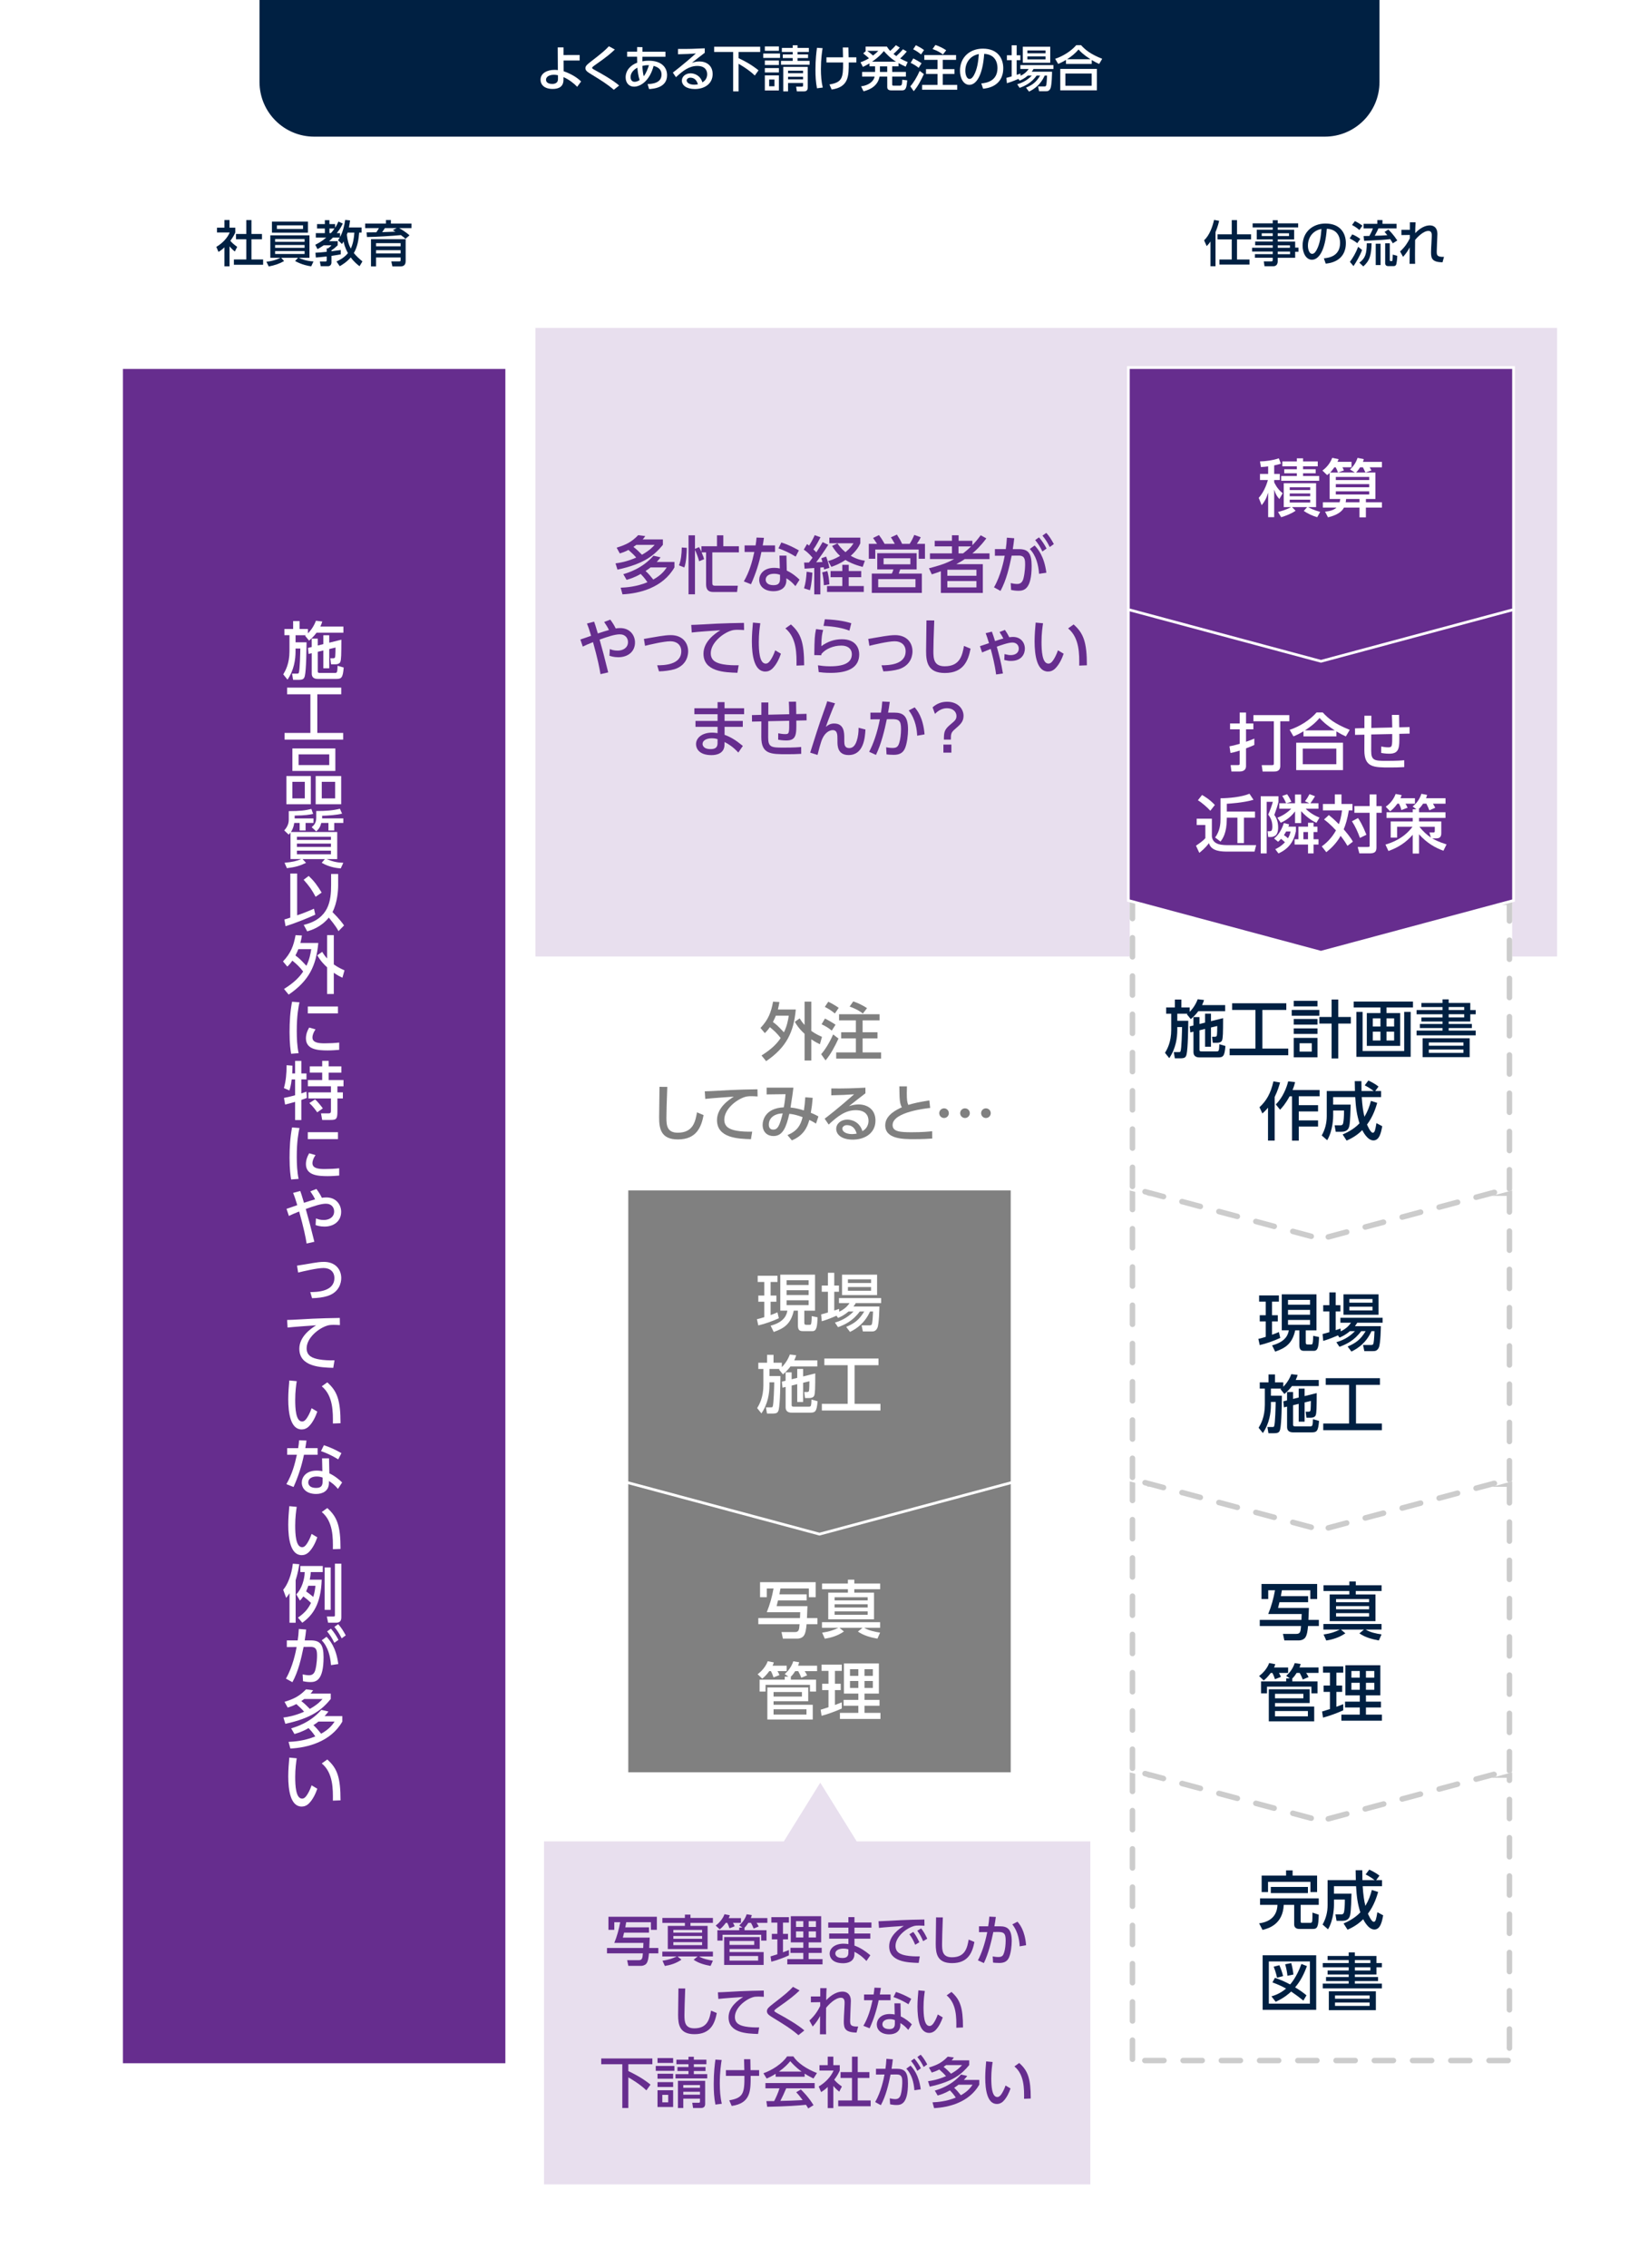 <?xml version="1.0" encoding="UTF-8"?>
<svg id="_レイヤー_2" data-name="レイヤー 2" xmlns="http://www.w3.org/2000/svg" viewBox="0 0 600 830">
  <defs>
    <style>
      .cls-1 {
        fill: #fff;
      }

      .cls-2, .cls-3 {
        fill: #662d8e;
      }

      .cls-4 {
        fill: #002042;
      }

      .cls-5 {
        fill: #ccc;
      }

      .cls-6 {
        fill: gray;
      }

      .cls-3 {
        opacity: .15;
      }
    </style>
  </defs>
  <g id="_レイヤー_1-2" data-name="レイヤー 1">
    <g>
      <rect class="cls-1" width="600" height="830"/>
      <rect class="cls-3" x="196" y="120" width="374" height="230"/>
      <g>
        <g>
          <rect class="cls-1" x="413.57" y="648.54" width="140" height="106.46"/>
          <path class="cls-5" d="M539.57,648.54h-7c-.55,0-1,.45-1,1s.45,1,1,1h7c.55,0,1-.45,1-1s-.45-1-1-1h0ZM525.57,648.54h-7c-.55,0-1,.45-1,1s.45,1,1,1h7c.55,0,1-.45,1-1s-.45-1-1-1h0ZM511.57,648.54h-7c-.55,0-1,.45-1,1s.45,1,1,1h7c.55,0,1-.45,1-1s-.45-1-1-1h0ZM497.57,648.54h-7c-.55,0-1,.45-1,1s.45,1,1,1h7c.55,0,1-.45,1-1s-.45-1-1-1h0ZM483.57,648.54h-7c-.55,0-1,.45-1,1s.45,1,1,1h7c.55,0,1-.45,1-1s-.45-1-1-1h0ZM469.57,648.54h-7c-.55,0-1,.45-1,1s.45,1,1,1h7c.55,0,1-.45,1-1s-.45-1-1-1h0ZM455.57,648.54h-7c-.55,0-1,.45-1,1s.45,1,1,1h7c.55,0,1-.45,1-1s-.45-1-1-1h0ZM441.57,648.54h-7c-.55,0-1,.45-1,1s.45,1,1,1h7c.55,0,1-.45,1-1s-.45-1-1-1h0ZM427.57,648.54h-7c-.55,0-1,.45-1,1s.45,1,1,1h7c.55,0,1-.45,1-1s-.45-1-1-1h0ZM415.57,648.54h-2v7c0,.55.45,1,1,1s1-.45,1-1v-7h0ZM414.57,661.54c-.55,0-1,.45-1,1v7c0,.55.45,1,1,1s1-.45,1-1v-7c0-.55-.45-1-1-1h0ZM414.57,675.54c-.55,0-1,.45-1,1v7c0,.55.45,1,1,1s1-.45,1-1v-7c0-.55-.45-1-1-1h0ZM414.57,689.54c-.55,0-1,.45-1,1v7c0,.55.45,1,1,1s1-.45,1-1v-7c0-.55-.45-1-1-1h0ZM414.57,703.54c-.55,0-1,.45-1,1v7c0,.55.45,1,1,1s1-.45,1-1v-7c0-.55-.45-1-1-1h0ZM414.57,717.54c-.55,0-1,.45-1,1v7c0,.55.45,1,1,1s1-.45,1-1v-7c0-.55-.45-1-1-1h0ZM414.57,731.54c-.55,0-1,.45-1,1v7c0,.55.45,1,1,1s1-.45,1-1v-7c0-.55-.45-1-1-1h0ZM414.57,745.54c-.55,0-1,.45-1,1v7c0,.55.45,1,1,1s1-.45,1-1v-7c0-.55-.45-1-1-1h0ZM426.1,753h-7c-.55,0-1,.45-1,1s.45,1,1,1h7c.55,0,1-.45,1-1s-.45-1-1-1h0ZM440.1,753h-7c-.55,0-1,.45-1,1s.45,1,1,1h7c.55,0,1-.45,1-1s-.45-1-1-1h0ZM454.1,753h-7c-.55,0-1,.45-1,1s.45,1,1,1h7c.55,0,1-.45,1-1s-.45-1-1-1h0ZM468.1,753h-7c-.55,0-1,.45-1,1s.45,1,1,1h7c.55,0,1-.45,1-1s-.45-1-1-1h0ZM482.1,753h-7c-.55,0-1,.45-1,1s.45,1,1,1h7c.55,0,1-.45,1-1s-.45-1-1-1h0ZM496.1,753h-7c-.55,0-1,.45-1,1s.45,1,1,1h7c.55,0,1-.45,1-1s-.45-1-1-1h0ZM510.1,753h-7c-.55,0-1,.45-1,1s.45,1,1,1h7c.55,0,1-.45,1-1s-.45-1-1-1h0ZM524.1,753h-7c-.55,0-1,.45-1,1s.45,1,1,1h7c.55,0,1-.45,1-1s-.45-1-1-1h0ZM538.1,753h-7c-.55,0-1,.45-1,1s.45,1,1,1h7c.55,0,1-.45,1-1s-.45-1-1-1h0ZM552.1,753h-7c-.55,0-1,.45-1,1s.45,1,1,1h7c.55,0,1-.45,1-1s-.45-1-1-1h0ZM552.57,741.46c-.55,0-1,.45-1,1v7c0,.55.45,1,1,1s1-.45,1-1v-7c0-.55-.45-1-1-1h0ZM552.57,727.46c-.55,0-1,.45-1,1v7c0,.55.45,1,1,1s1-.45,1-1v-7c0-.55-.45-1-1-1h0ZM552.57,713.46c-.55,0-1,.45-1,1v7c0,.55.45,1,1,1s1-.45,1-1v-7c0-.55-.45-1-1-1h0ZM552.57,699.46c-.55,0-1,.45-1,1v7c0,.55.45,1,1,1s1-.45,1-1v-7c0-.55-.45-1-1-1h0ZM552.57,685.46c-.55,0-1,.45-1,1v7c0,.55.45,1,1,1s1-.45,1-1v-7c0-.55-.45-1-1-1h0ZM552.57,671.46c-.55,0-1,.45-1,1v7c0,.55.45,1,1,1s1-.45,1-1v-7c0-.55-.45-1-1-1h0ZM552.57,657.46c-.55,0-1,.45-1,1v7c0,.55.45,1,1,1s1-.45,1-1v-7c0-.55-.45-1-1-1h0ZM553.57,648.54h-7c-.55,0-1,.45-1,1s.45,1,1,1h5v.93c0,.55.45,1,1,1s1-.45,1-1v-2.93h0Z"/>
        </g>
        <g>
          <polygon class="cls-1" points="553.57 648.54 553.57 542.07 413.57 542.07 413.57 648.54 483.57 667.32 553.57 648.54"/>
          <path class="cls-5" d="M553.57,542.07h-7c-.55,0-1,.45-1,1s.45,1,1,1h5v5.88c0,.55.45,1,1,1s1-.45,1-1v-7.88h0ZM539.57,542.07h-7c-.55,0-1,.45-1,1s.45,1,1,1h7c.55,0,1-.45,1-1s-.45-1-1-1h0ZM525.57,542.07h-7c-.55,0-1,.45-1,1s.45,1,1,1h7c.55,0,1-.45,1-1s-.45-1-1-1h0ZM511.57,542.07h-7c-.55,0-1,.45-1,1s.45,1,1,1h7c.55,0,1-.45,1-1s-.45-1-1-1h0ZM497.57,542.07h-7c-.55,0-1,.45-1,1s.45,1,1,1h7c.55,0,1-.45,1-1s-.45-1-1-1h0ZM483.57,542.07h-7c-.55,0-1,.45-1,1s.45,1,1,1h7c.55,0,1-.45,1-1s-.45-1-1-1h0ZM469.57,542.07h-7c-.55,0-1,.45-1,1s.45,1,1,1h7c.55,0,1-.45,1-1s-.45-1-1-1h0ZM455.57,542.07h-7c-.55,0-1,.45-1,1s.45,1,1,1h7c.55,0,1-.45,1-1s-.45-1-1-1h0ZM441.57,542.07h-7c-.55,0-1,.45-1,1s.45,1,1,1h7c.55,0,1-.45,1-1s-.45-1-1-1h0ZM427.57,542.07h-7c-.55,0-1,.45-1,1s.45,1,1,1h7c.55,0,1-.45,1-1s-.45-1-1-1h0ZM415.57,542.07h-2v7c0,.55.45,1,1,1s1-.45,1-1v-7s0,0,0,0h0ZM414.57,555.07c-.55,0-1,.45-1,1v7c0,.55.45,1,1,1s1-.45,1-1v-7c0-.55-.45-1-1-1h0ZM414.57,569.07c-.55,0-1,.45-1,1v7c0,.55.45,1,1,1s1-.45,1-1v-7c0-.55-.45-1-1-1h0ZM414.57,583.07c-.55,0-1,.45-1,1v7c0,.55.45,1,1,1s1-.45,1-1v-7c0-.55-.45-1-1-1h0ZM414.57,597.07c-.55,0-1,.45-1,1v7c0,.55.45,1,1,1s1-.45,1-1v-7c0-.55-.45-1-1-1h0ZM414.57,611.07c-.55,0-1,.45-1,1v7c0,.55.45,1,1,1s1-.45,1-1v-7c0-.55-.45-1-1-1h0ZM414.57,625.07c-.55,0-1,.45-1,1v7c0,.55.45,1,1,1s1-.45,1-1v-7c0-.55-.45-1-1-1h0ZM414.57,639.07c-.55,0-1,.45-1,1v7c0,.55.45,1,1,1s1-.45,1-1v-7c0-.55-.45-1-1-1h0ZM419.17,648c-.44,0-.85.29-.97.74-.14.53.17,1.08.71,1.23,0,0,1.68.45,3.37.9h.01s.02,0,.03.01h0s0,0,0,0h0s0,0,0,0l3.33.89c.09.02.17.03.26.03.44,0,.85-.29.97-.74.14-.53-.17-1.08-.71-1.23l-6.76-1.81c-.09-.02-.17-.03-.26-.03h0ZM432.69,651.63c-.44,0-.85.29-.97.74-.14.53.17,1.08.7,1.22l4.78,1.28s0,0,0,0h0s.04.01.05.01h0s.01,0,.02,0h0s.04,0,.05.01h0c1.05.28,1.85.5,1.85.5.09.02.17.03.26.03.44,0,.85-.29.97-.74.14-.53-.17-1.08-.71-1.23l-6.76-1.81c-.09-.02-.17-.03-.26-.03h0ZM446.21,655.26c-.44,0-.85.29-.97.74-.14.53.17,1.08.71,1.23l6.76,1.81c.09.02.17.03.26.03.44,0,.85-.29.97-.74.14-.53-.17-1.08-.71-1.23l-6.76-1.81c-.09-.02-.17-.03-.26-.03h0ZM459.73,658.89c-.44,0-.85.29-.97.74-.14.53.17,1.08.71,1.22,0,0,2.12.57,3.99,1.07h0s0,0,0,0h.02s0,0,0,0h0s0,0,0,0h0s0,0,0,0h0s0,0,0,0h0s0,0,0,0l2.7.72c.09.02.17.03.26.03.44,0,.85-.29.97-.74.14-.53-.17-1.08-.71-1.23l-6.76-1.81c-.09-.02-.17-.03-.26-.03h0ZM473.26,662.52c-.44,0-.85.29-.97.74-.14.53.17,1.08.7,1.22l6.76,1.82c.09.02.17.03.26.03.44,0,.85-.29.97-.74.14-.53-.17-1.08-.71-1.23l-6.76-1.81c-.09-.02-.17-.03-.26-.03h0ZM493.02,662.75c-.09,0-.17.01-.26.03l-6.76,1.81c-.53.14-.85.69-.71,1.23.12.45.52.74.97.74.09,0,.17-.01.26-.03l6.77-1.82c.53-.14.85-.69.7-1.22-.12-.45-.52-.74-.97-.74h0ZM506.54,659.12c-.09,0-.17.01-.26.03l-6.76,1.81c-.53.14-.85.69-.71,1.23.12.45.52.74.97.74.09,0,.17-.01.26-.03l6.76-1.81c.53-.14.85-.69.71-1.23-.12-.45-.52-.74-.97-.74h0ZM520.06,655.49c-.09,0-.17.01-.26.03l-6.76,1.81c-.53.14-.85.69-.71,1.23.12.45.52.74.97.74.09,0,.17-.01.26-.03,0,0,.66-.18,1.57-.42h0s.09-.03.14-.04h0s.09-.02.14-.04h0s.04-.01.07-.02h0s.05-.01.07-.02h.02s0,0,0,0h0s0,0,.01,0h0s0,0,0,0h0s0,0,0,0h0s0,0,0,0h.01s0,0,0,0h.02s0,0,0,0l.1-.03s0,0,0,0h.03s0-.01,0-.01h0s0,0,0,0h0s0,0,0,0l4.52-1.21c.53-.14.85-.69.71-1.22-.12-.45-.52-.74-.97-.74h0ZM533.59,651.86c-.09,0-.17.01-.26.03l-6.76,1.81c-.53.14-.85.69-.71,1.23.12.45.52.74.97.74.08,0,.17-.01.26-.03l2.19-.59s0,0,0,0h0s0,0,0,0h0s0,0,0,0h0c1.97-.53,4.54-1.22,4.54-1.22.53-.14.85-.69.71-1.22-.12-.45-.52-.74-.97-.74h0ZM547.11,648.23c-.09,0-.17.01-.26.03l-6.76,1.81c-.53.14-.85.69-.71,1.23.12.45.52.74.97.74.09,0,.17-.01.26-.03,0,0,3.19-.86,5.19-1.39h0s.09-.02.13-.04h0s.04-.01.06-.02h0s.04-.01.06-.02h0s.04-.01.06-.02h0s.04-.01.05-.01h.01s0,0,0,0h0s0,0,0,0h0s0,0,.01,0h0s0,0,.01,0h0s0,0,.01,0h.01s0,0,0,0l.09-.03s0,0,0,0h.03s0,0,0,0h0s0,0,0,0h0s0,0,0,0h0s0,0,0,0h.03s0,0,0,0h0s0,0,0,0h0s0,0,0,0h0s0,0,0,0h0s0,0,.01,0h0s0,0,0,0h0s0,0,0,0h0s0,0,0,0h0s0,0,0,0h.01s0,0,0,0h0s0,0,0,0h.03s0,0,0,0h0s0,0,0,0h.01s0,0,0,0h.04s0-.01,0-.01l.75-.2c.53-.14.85-.69.71-1.22-.12-.45-.52-.74-.97-.74h0ZM552.57,639.95c-.55,0-1,.45-1,1v7c0,.43.27.8.66.94l1.11-.3c.15-.17.23-.4.23-.64v-7c0-.55-.45-1-1-1h0ZM552.57,625.95c-.55,0-1,.45-1,1v7c0,.55.45,1,1,1s1-.45,1-1v-7c0-.55-.45-1-1-1h0ZM552.57,611.95c-.55,0-1,.45-1,1v7c0,.55.45,1,1,1s1-.45,1-1v-7c0-.55-.45-1-1-1h0ZM552.57,597.95c-.55,0-1,.45-1,1v7c0,.55.45,1,1,1s1-.45,1-1v-7c0-.55-.45-1-1-1h0ZM552.57,583.95c-.55,0-1,.45-1,1v7c0,.55.45,1,1,1s1-.45,1-1v-7c0-.55-.45-1-1-1h0ZM552.57,569.95c-.55,0-1,.45-1,1v7c0,.55.45,1,1,1s1-.45,1-1v-7c0-.55-.45-1-1-1h0ZM552.57,555.95c-.55,0-1,.45-1,1v7c0,.55.45,1,1,1s1-.45,1-1v-7c0-.55-.45-1-1-1h0Z"/>
        </g>
        <g>
          <polygon class="cls-1" points="553.57 542.07 553.57 435.61 413.57 435.61 413.57 542.07 483.57 560.86 553.57 542.07"/>
          <path class="cls-5" d="M553.57,435.61h-7c-.55,0-1,.45-1,1s.45,1,1,1h5v5.88c0,.55.45,1,1,1s1-.45,1-1v-7.88h0ZM539.57,435.61h-7c-.55,0-1,.45-1,1s.45,1,1,1h7c.55,0,1-.45,1-1s-.45-1-1-1h0ZM525.57,435.61h-7c-.55,0-1,.45-1,1s.45,1,1,1h7c.55,0,1-.45,1-1s-.45-1-1-1h0ZM511.57,435.61h-7c-.55,0-1,.45-1,1s.45,1,1,1h7c.55,0,1-.45,1-1s-.45-1-1-1h0ZM497.57,435.61h-7c-.55,0-1,.45-1,1s.45,1,1,1h7c.55,0,1-.45,1-1s-.45-1-1-1h0ZM483.57,435.61h-7c-.55,0-1,.45-1,1s.45,1,1,1h7c.55,0,1-.45,1-1s-.45-1-1-1h0ZM469.57,435.61h-7c-.55,0-1,.45-1,1s.45,1,1,1h7c.55,0,1-.45,1-1s-.45-1-1-1h0ZM455.57,435.61h-7c-.55,0-1,.45-1,1s.45,1,1,1h7c.55,0,1-.45,1-1s-.45-1-1-1h0ZM441.57,435.61h-7c-.55,0-1,.45-1,1s.45,1,1,1h7c.55,0,1-.45,1-1s-.45-1-1-1h0ZM427.57,435.61h-7c-.55,0-1,.45-1,1s.45,1,1,1h7c.55,0,1-.45,1-1s-.45-1-1-1h0ZM415.57,435.61h-2v7c0,.55.45,1,1,1s1-.45,1-1v-7s0,0,0,0h0ZM414.57,448.61c-.55,0-1,.45-1,1v7c0,.55.45,1,1,1s1-.45,1-1v-7c0-.55-.45-1-1-1h0ZM414.57,462.61c-.55,0-1,.45-1,1v7c0,.55.45,1,1,1s1-.45,1-1v-7c0-.55-.45-1-1-1h0ZM414.57,476.61c-.55,0-1,.45-1,1v7c0,.55.45,1,1,1s1-.45,1-1v-7c0-.55-.45-1-1-1h0ZM414.57,490.61c-.55,0-1,.45-1,1v7c0,.55.45,1,1,1s1-.45,1-1v-7c0-.55-.45-1-1-1h0ZM414.57,504.61c-.55,0-1,.45-1,1v7c0,.55.45,1,1,1s1-.45,1-1v-7c0-.55-.45-1-1-1h0ZM414.57,518.61c-.55,0-1,.45-1,1v7c0,.55.45,1,1,1s1-.45,1-1v-7c0-.55-.45-1-1-1h0ZM414.57,532.61c-.55,0-1,.45-1,1v7c0,.55.45,1,1,1s1-.45,1-1v-7c0-.55-.45-1-1-1h0ZM419.17,541.54c-.44,0-.85.29-.97.74-.14.53.17,1.08.7,1.22l6.77,1.82c.09.02.17.03.26.03.44,0,.85-.29.97-.74.14-.53-.17-1.08-.71-1.23l-6.76-1.81c-.09-.02-.17-.03-.26-.03h0ZM432.69,545.17c-.44,0-.85.29-.97.74-.14.53.17,1.08.71,1.22l.24.06s0,0,0,0h0s0,0,0,0h0s0,0,0,0h.02s0,0,0,0h0s0,0,0,0h.04s0,.01,0,.01h0s0,0,0,0h0s0,0,0,0h0s0,0,0,0h0s0,0,0,0h0s.01,0,.02,0h0s.05.01.08.02h0c1.51.4,6.32,1.7,6.32,1.7.09.02.17.03.26.03.44,0,.85-.29.97-.74.14-.53-.17-1.08-.71-1.23l-6.76-1.81c-.09-.02-.17-.03-.26-.03h0ZM446.21,548.8c-.44,0-.85.29-.97.74-.14.53.17,1.08.71,1.23,0,0,2.12.57,3.99,1.07h0s0,0,0,0h.03s0,0,0,0h.03s0,0,0,0h0s0,0,0,0l2.7.72c.09.02.17.03.26.03.44,0,.85-.29.97-.74.14-.53-.17-1.08-.71-1.23l-6.76-1.81c-.09-.02-.17-.03-.26-.03h0ZM459.73,552.43c-.44,0-.85.29-.97.74-.14.53.17,1.08.7,1.22l6.76,1.82c.09.02.17.03.26.03.44,0,.85-.29.97-.74.14-.53-.17-1.08-.71-1.23l-6.76-1.81c-.09-.02-.17-.03-.26-.03h0ZM473.26,556.06c-.44,0-.85.29-.97.74-.14.53.17,1.08.71,1.23l6.76,1.81c.09.02.17.03.26.03.44,0,.85-.29.97-.74.14-.53-.17-1.08-.71-1.23l-6.76-1.81c-.09-.02-.17-.03-.26-.03h0ZM493.02,556.29c-.09,0-.17.01-.26.03l-6.76,1.81c-.53.14-.85.69-.71,1.23.12.45.52.74.97.74.08,0,.17-.01.26-.03l3.71-1s0,0,0,0h0s0,0,0,0h0s0,0,0,0h0c1.56-.42,3.02-.81,3.02-.81.53-.14.85-.69.71-1.23-.12-.45-.52-.74-.97-.74h0ZM506.54,552.66c-.09,0-.17.01-.26.03l-6.76,1.81c-.53.14-.85.69-.71,1.23.12.45.52.74.97.74.09,0,.17-.01.26-.03,0,0,1.91-.51,3.7-.99h0c.05-.01.1-.03.16-.04h0c.05-.01.1-.03.15-.04h0s.02,0,.04-.01h0s.02,0,.04-.01h0s.02,0,.04-.01h0s.01,0,.02,0h0s0,0,0,0h.02s0,0,0,0h0s.01,0,.02,0h0s.01,0,.02,0h0s0,0,0,0h0s0,0,0,0h0s0,0,0,0h0s0,0,0,0h.03s0,0,0,0h0s0,0,0,0h.05s0-.02,0-.02l2.41-.65c.53-.14.85-.69.71-1.22-.12-.45-.52-.74-.97-.74h0ZM520.06,549.03c-.09,0-.17.01-.26.03l-6.76,1.81c-.53.14-.85.69-.71,1.23.12.45.52.74.97.74.09,0,.17-.01.26-.03l6.77-1.82c.53-.14.85-.69.7-1.22-.12-.45-.52-.74-.97-.74h0ZM533.59,545.4c-.09,0-.17.01-.26.03l-6.76,1.81c-.53.14-.85.69-.71,1.23.12.45.52.74.97.74.09,0,.17-.01.26-.03l6.76-1.81c.53-.14.85-.69.71-1.23-.12-.45-.52-.74-.97-.74h0ZM547.11,541.77c-.09,0-.17.01-.26.03l-6.76,1.81c-.53.14-.85.69-.71,1.23.12.45.52.74.97.74.09,0,.17-.01.26-.03,0,0,.91-.24,2.06-.55h0s.02,0,.03,0l.08-.02s0,0,0,0h0s0,0,0,0h.03s0,0,0-.01h0s0,0,0,0l4.53-1.21c.53-.14.85-.69.7-1.22-.12-.45-.52-.74-.97-.74h0ZM552.57,533.49c-.55,0-1,.45-1,1v7c0,.43.27.8.66.94l1.11-.3c.15-.17.23-.4.23-.64v-7c0-.55-.45-1-1-1h0ZM552.57,519.49c-.55,0-1,.45-1,1v7c0,.55.45,1,1,1s1-.45,1-1v-7c0-.55-.45-1-1-1h0ZM552.57,505.49c-.55,0-1,.45-1,1v7c0,.55.45,1,1,1s1-.45,1-1v-7c0-.55-.45-1-1-1h0ZM552.57,491.49c-.55,0-1,.45-1,1v7c0,.55.45,1,1,1s1-.45,1-1v-7c0-.55-.45-1-1-1h0ZM552.57,477.49c-.55,0-1,.45-1,1v7c0,.55.45,1,1,1s1-.45,1-1v-7c0-.55-.45-1-1-1h0ZM552.57,463.49c-.55,0-1,.45-1,1v7c0,.55.45,1,1,1s1-.45,1-1v-7c0-.55-.45-1-1-1h0ZM552.57,449.49c-.55,0-1,.45-1,1v7c0,.55.45,1,1,1s1-.45,1-1v-7c0-.55-.45-1-1-1h0Z"/>
        </g>
        <g>
          <polygon class="cls-1" points="553.57 435.61 553.57 329.14 413.57 329.14 413.57 435.61 483.57 454.39 553.57 435.61"/>
          <path class="cls-5" d="M553.57,329.14h-7c-.55,0-1,.45-1,1s.45,1,1,1h5v5.88c0,.55.45,1,1,1s1-.45,1-1v-7.88h0ZM539.57,329.14h-7c-.55,0-1,.45-1,1s.45,1,1,1h7c.55,0,1-.45,1-1s-.45-1-1-1h0ZM525.57,329.14h-7c-.55,0-1,.45-1,1s.45,1,1,1h7c.55,0,1-.45,1-1s-.45-1-1-1h0ZM511.57,329.14h-7c-.55,0-1,.45-1,1s.45,1,1,1h7c.55,0,1-.45,1-1s-.45-1-1-1h0ZM497.57,329.14h-7c-.55,0-1,.45-1,1s.45,1,1,1h7c.55,0,1-.45,1-1s-.45-1-1-1h0ZM483.57,329.14h-7c-.55,0-1,.45-1,1s.45,1,1,1h7c.55,0,1-.45,1-1s-.45-1-1-1h0ZM469.57,329.14h-7c-.55,0-1,.45-1,1s.45,1,1,1h7c.55,0,1-.45,1-1s-.45-1-1-1h0ZM455.57,329.14h-7c-.55,0-1,.45-1,1s.45,1,1,1h7c.55,0,1-.45,1-1s-.45-1-1-1h0ZM441.57,329.14h-7c-.55,0-1,.45-1,1s.45,1,1,1h7c.55,0,1-.45,1-1s-.45-1-1-1h0ZM427.57,329.14h-7c-.55,0-1,.45-1,1s.45,1,1,1h7c.55,0,1-.45,1-1s-.45-1-1-1h0ZM415.57,329.14h-2v7c0,.55.45,1,1,1s1-.45,1-1v-7h0ZM414.57,342.14c-.55,0-1,.45-1,1v7c0,.55.45,1,1,1s1-.45,1-1v-7c0-.55-.45-1-1-1h0ZM414.57,356.14c-.55,0-1,.45-1,1v7c0,.55.45,1,1,1s1-.45,1-1v-7c0-.55-.45-1-1-1h0ZM414.57,370.14c-.55,0-1,.45-1,1v7c0,.55.45,1,1,1s1-.45,1-1v-7c0-.55-.45-1-1-1h0ZM414.57,384.14c-.55,0-1,.45-1,1v7c0,.55.45,1,1,1s1-.45,1-1v-7c0-.55-.45-1-1-1h0ZM414.57,398.14c-.55,0-1,.45-1,1v7c0,.55.45,1,1,1s1-.45,1-1v-7c0-.55-.45-1-1-1h0ZM414.57,412.14c-.55,0-1,.45-1,1v7c0,.55.45,1,1,1s1-.45,1-1v-7c0-.55-.45-1-1-1h0ZM414.57,426.14c-.55,0-1,.45-1,1v7c0,.55.45,1,1,1s1-.45,1-1v-7c0-.55-.45-1-1-1h0ZM419.17,435.07c-.44,0-.85.29-.97.74-.14.53.17,1.08.7,1.22l6.77,1.82c.09.02.17.03.26.03.44,0,.85-.29.97-.74.14-.53-.17-1.08-.71-1.23l-6.76-1.81c-.09-.02-.17-.03-.26-.03h0ZM432.69,438.7c-.44,0-.85.29-.97.74-.14.53.17,1.08.71,1.22l.24.06h0s0,0,0,0c0,0,0,0,0,0h0s0,0,0,0h.02s0,0,0,0h0s0,0,0,0h.04s0,.01,0,.01h0s0,0,0,0h0s0,0,0,0h0s0,0,0,0h0s0,0,0,0h0s.01,0,.02,0h0s.05.01.08.02h0c1.51.4,6.32,1.7,6.32,1.7.09.02.17.03.26.03.44,0,.85-.29.97-.74.14-.53-.17-1.08-.71-1.23l-6.76-1.81c-.09-.02-.17-.03-.26-.03h0ZM446.21,442.33c-.44,0-.85.29-.97.74-.14.53.17,1.08.71,1.23,0,0,2.12.57,3.99,1.07h0s0,0,0,0h.03s0,0,0,0h.03s0,0,0,0h0s0,0,0,0l2.7.72c.09.02.17.03.26.03.44,0,.85-.29.97-.74.14-.53-.17-1.08-.71-1.23l-6.76-1.81c-.09-.02-.17-.03-.26-.03h0ZM459.73,445.96c-.44,0-.85.29-.97.74-.14.53.17,1.08.7,1.22l6.76,1.82c.09.02.17.03.26.03.44,0,.85-.29.97-.74.14-.53-.17-1.08-.71-1.23l-6.76-1.81c-.09-.02-.17-.03-.26-.03h0ZM473.26,449.59c-.44,0-.85.29-.97.74-.14.53.17,1.08.71,1.23l6.76,1.81c.09.02.17.03.26.03.44,0,.85-.29.97-.74.14-.53-.17-1.08-.71-1.23l-6.76-1.81c-.09-.02-.17-.03-.26-.03h0ZM493.02,449.82c-.09,0-.17.01-.26.03l-6.76,1.81c-.53.14-.85.69-.71,1.23.12.45.52.74.97.74.08,0,.17-.01.26-.03l3.71-1s0,0,0,0h0s0,0,0,0h0s0,0,0,0h0c1.56-.42,3.02-.81,3.02-.81.53-.14.85-.69.71-1.23-.12-.45-.52-.74-.97-.74h0ZM506.54,446.19c-.09,0-.17.01-.26.03l-6.76,1.81c-.53.14-.85.69-.71,1.23.12.45.52.74.97.74.09,0,.17-.01.26-.03,0,0,1.91-.51,3.7-.99h0c.05-.01.1-.03.16-.04h0c.05-.01.1-.03.15-.04h0s.02,0,.04-.01h0s.02,0,.04-.01h0s.02,0,.04-.01h0s.01,0,.02,0h0s0,0,0,0h.02s0,0,0,0h0s.01,0,.02,0h0s.01,0,.02,0h0s0,0,0,0h0s0,0,0,0h0s0,0,0,0h0s0,0,0,0h.03s0,0,0,0h0s0,0,0,0h.05s0-.02,0-.02l2.41-.65c.53-.14.85-.69.71-1.22-.12-.45-.52-.74-.97-.74h0ZM520.06,442.56c-.09,0-.17.01-.26.03l-6.76,1.81c-.53.14-.85.69-.71,1.23.12.45.52.74.97.74.09,0,.17-.01.26-.03l6.77-1.82c.53-.14.85-.69.7-1.22-.12-.45-.52-.74-.97-.74h0ZM533.59,438.93c-.09,0-.17.01-.26.03l-6.76,1.81c-.53.14-.85.69-.71,1.23.12.45.52.74.97.74.09,0,.17-.01.26-.03l6.76-1.81c.53-.14.85-.69.71-1.23-.12-.45-.52-.74-.97-.74h0ZM547.11,435.3c-.09,0-.17.01-.26.03l-6.76,1.81c-.53.14-.85.69-.71,1.23.12.45.52.74.97.74.09,0,.17-.01.26-.03,0,0,.91-.24,2.06-.55h0s.02,0,.03,0l.08-.02s0,0,0,0h0s0,0,0,0h.03s0,0,0-.01h0s0,0,0,0l4.53-1.21c.53-.14.85-.69.7-1.22-.12-.45-.52-.74-.97-.74h0ZM552.57,427.03c-.55,0-1,.45-1,1v7c0,.43.27.8.66.94l1.11-.3c.15-.17.23-.4.23-.64v-7c0-.55-.45-1-1-1h0ZM552.57,413.03c-.55,0-1,.45-1,1v7c0,.55.45,1,1,1s1-.45,1-1v-7c0-.55-.45-1-1-1h0ZM552.57,399.03c-.55,0-1,.45-1,1v7c0,.55.45,1,1,1s1-.45,1-1v-7c0-.55-.45-1-1-1h0ZM552.57,385.03c-.55,0-1,.45-1,1v7c0,.55.45,1,1,1s1-.45,1-1v-7c0-.55-.45-1-1-1h0ZM552.57,371.03c-.55,0-1,.45-1,1v7c0,.55.45,1,1,1s1-.45,1-1v-7c0-.55-.45-1-1-1h0ZM552.57,357.03c-.55,0-1,.45-1,1v7c0,.55.45,1,1,1s1-.45,1-1v-7c0-.55-.45-1-1-1h0ZM552.57,343.03c-.55,0-1,.45-1,1v7c0,.55.45,1,1,1s1-.45,1-1v-7c0-.55-.45-1-1-1h0Z"/>
        </g>
        <g>
          <polygon class="cls-2" points="413.06 329.53 413.06 222.18 554.06 222.18 554.06 329.53 483.56 348.45 413.06 329.53"/>
          <path class="cls-1" d="M553.57,222.68v106.46l-70,18.79-70-18.79v-106.46h140M554.57,221.68h-142v108.23l.74.2,70,18.79.26.07.26-.07,70-18.79.74-.2v-108.23h0Z"/>
        </g>
        <g>
          <polygon class="cls-2" points="413.06 223.06 413.06 134.5 554.06 134.5 554.06 223.06 483.56 241.98 413.06 223.06"/>
          <path class="cls-1" d="M553.57,135v87.68l-70,18.79-70-18.79v-87.68h140M554.57,134h-142v89.44l.74.2,70,18.79.26.07.26-.07,70-18.79.74-.2v-89.44h0Z"/>
        </g>
      </g>
      <g>
        <rect class="cls-6" x="229.5" y="541.57" width="141" height="107.46"/>
        <path class="cls-1" d="M370,542.07v106.46h-140v-106.46h140M371,541.07h-142v108.46h142v-108.46h0Z"/>
      </g>
      <g>
        <polygon class="cls-6" points="229.5 542.45 229.5 435.11 370.5 435.11 370.5 542.45 300 561.38 229.5 542.45"/>
        <path class="cls-1" d="M370,435.61v106.46l-70,18.79-70-18.79v-106.46h140M371,434.61h-142v108.23l.74.2,70,18.79.26.07.26-.07,70-18.79.74-.2v-108.23h0Z"/>
      </g>
      <g>
        <g>
          <path class="cls-1" d="M277.09,482.73c.67-.14,1.24-.28,2.69-.74v-5.66h-2.18v-2.25h2.18v-4.97h-2.41v-2.28h7.24v2.28h-2.51v4.97h2.12v2.25h-2.12v4.88c1.38-.48,1.89-.71,2.51-.99l.51,2.16c-2.09.99-5.17,2.09-7.52,2.62l-.51-2.28ZM285.65,466.43h12.72v13.18h-3.93v4.32c0,.64.12.85.76.85h1.2c.41,0,.51-.16.57-.58.14-.69.18-2,.18-2.6l2.14.44c-.12,3.4-.34,5.06-1.88,5.06h-3.38c-.97,0-1.93-.09-1.93-2v-5.5h-1.52c-1.06,4.81-3.47,6.46-7.34,7.8l-1.13-2.3c5.4-1.4,5.93-4.41,6.12-5.5h-2.58v-13.18ZM287.95,468.48v1.75h8.07v-1.75h-8.07ZM287.95,472.13v1.75h8.07v-1.75h-8.07ZM287.95,475.81v1.75h8.07v-1.75h-8.07Z"/>
          <path class="cls-1" d="M310.62,479.91c-1.75,1.5-3.01,2-3.84,2.35l-.55-.8c-2.92,1.26-4.32,1.7-5.4,2.02l-.23-2.51c.53-.12,2.12-.57,2.48-.69v-7.59h-2.25v-2.28h2.25v-4.67h2.32v4.67h1.72v2.28h-1.72v6.85c1.04-.32,1.17-.37,1.75-.6l.09,1.04c2.16-1.06,3.06-2.16,3.77-3.15h-3.89v-1.82h15.45v1.82h-9.29c-.3.48-.46.76-.85,1.26h9.5c0,.25-.09,6.42-.74,7.82-.6,1.31-1.5,1.31-2.21,1.31h-3.1l-.48-2.25h3.01c.69,0,.76-.3.87-.9.18-.94.3-3.63.32-4.16h-1.1c-1.91,4.21-4.83,6.25-7.33,7.47l-1.4-1.84c3.08-1.29,4.78-2.62,6.6-5.63h-1.63c-2.53,3.47-5.52,4.85-7.96,5.73l-1.13-1.68c1.36-.41,4.18-1.31,6.81-4.05h-1.84ZM308.25,466.43h12.83v7.47h-12.83v-7.47ZM310.41,468.15v1.33h8.46v-1.33h-8.46ZM310.41,470.96v1.36h8.46v-1.36h-8.46Z"/>
          <path class="cls-1" d="M285.43,500.94h-3.75v2.6h4.02c-.02,2.55-.12,10.12-.62,12.26-.28,1.22-.78,1.47-2.41,1.47h-1.89l-.39-2.28h1.82c.3,0,.53,0,.64-.25.41-.9.55-7.54.58-8.92h-1.75v1.01c0,2.97-.53,6.81-2.94,10.37l-1.56-1.93c.78-1.31,2.28-3.89,2.28-8.44v-5.89h-1.86v-2.28h3.2v-2.9h2.37v2.9h3.04v1.61c.21-.21,1.91-1.84,2.94-4.62l2.32.28c-.16.51-.34,1.1-.71,1.86h8.44v2.23h-9.82c-1.06,1.43-2.02,2.25-2.76,2.9l-1.45-1.79.28-.18ZM287.59,505.24v-3.06h2.21v2.53l2.05-.51v-3.27h2.16v2.74l4.44-1.1c-.02,5.56-.05,7.24-.39,8.14-.21.51-.8.87-1.93.87h-1.45l-.28-2.21h1.08c.37,0,.55-.12.67-.41.12-.35.16-2.94.16-3.52l-2.3.55v7.04h-2.16v-6.53l-2.05.51v7.08c0,.46.09.64.74.64h5.56c.74,0,.9-.12.97-2.62l2.23.64c-.3,3.77-.83,4.18-2.71,4.18h-6.78c-1.33,0-2.21-.55-2.21-1.95v-7.47l-1.15.28-.23-2.21,1.38-.34Z"/>
          <path class="cls-1" d="M301.78,497.12h19.82v2.44h-8.76v14.14h9.47v2.44h-21.45v-2.44h9.45v-14.14h-8.53v-2.44Z"/>
        </g>
        <g>
          <path class="cls-1" d="M280.7,589.95c1.15-2.83,1.93-5.66,2.48-8.69h-2.48v3.2h-2.46v-5.5h20.37v5.5h-2.51v-3.2h-10.39c-.07.41-.34,1.86-.39,2.14h9.98v2.23h-10.49c-.07.3-.44,1.75-.51,2.09h11.29c-.02.28-.16,3.82-.18,4.37h3.82v2.25h-3.96c-.12,1.45-.34,3.47-1.13,4.37-.69.76-1.72.9-2.14.9h-5.4l-.51-2.39h4.9c1.5,0,1.56-.9,1.72-2.88h-15.11v-2.25h15.25c0-.32.07-1.79.09-2.14h-12.26Z"/>
          <path class="cls-1" d="M321.2,599.63c-2.46-.44-5.08-1.15-7.13-2.6l1.68-1.38h-8.44l1.63,1.36c-2.41,1.63-4.67,2.25-6.99,2.64l-.99-2.21c2.8-.41,4.23-.97,5.96-1.79h-6.02v-2.05h21.29v2.05h-5.84c1.79,1.04,3.82,1.45,5.84,1.77l-.99,2.21ZM322.19,581.54h-9.45v1.26h7.22v9.75h-16.76v-9.75h7.2v-1.26h-9.47v-2.09h9.47v-1.4h2.35v1.4h9.45v2.09ZM317.64,584.48h-12.1v1.15h12.1v-1.15ZM317.64,587.05h-12.1v1.17h12.1v-1.17ZM317.64,589.63h-12.1v1.26h12.1v-1.26Z"/>
          <path class="cls-1" d="M287.98,609.51v2h-3.36c.28.44.55.99.71,1.45l-2.16.85c-.23-.76-.64-1.75-.94-2.3h-.62c-.14.18-1.22,1.75-2.58,2.74l-1.68-1.61c1.91-1.38,3.29-3.45,3.68-4.76l2.25.44c-.12.41-.18.6-.46,1.2h5.15ZM289.5,614.62h9.24v4.37h-2.23v-2.46h-16.26v2.46h-2.18v-4.37h9.2v-1.1h1.33l-1.33-.94c.62-.55,2.32-2.12,3.13-4.67l2.16.35c-.09.32-.16.67-.41,1.26h6.97v2h-4.55c.32.46.64.94.9,1.52l-2.12.9c-.18-.41-.64-1.59-1.15-2.42h-1.1c-.41.64-.88,1.36-1.59,2.02v1.08ZM295.87,617.49v5.04h-12.69v1.29h14.35v5.4h-16.62v-11.73h14.97ZM283.18,619.15v1.66h10.39v-1.66h-10.39ZM283.18,625.47v1.93h12.05v-1.93h-12.05Z"/>
          <path class="cls-1" d="M300.42,625.63c.64-.18.81-.23,2.87-.9v-6.28h-2.32v-2.32h2.32v-4.71h-2.53v-2.3h7.4v2.3h-2.51v4.71h2.12v2.32h-2.12v5.45c.78-.28,1.43-.53,2.51-.97v2.25c-1.88.87-5.08,2.09-7.4,2.67l-.34-2.23ZM308.95,608.71h12.79v11.02h-5.27v2.3h5.5v2.14h-5.5v2.62h5.84v2.21h-14.83v-2.21h6.74v-2.62h-5.4v-2.14h5.4v-2.3h-5.27v-11.02ZM311.16,610.8v2.44h3.06v-2.44h-3.06ZM311.16,615.12v2.55h3.06v-2.55h-3.06ZM316.47,610.8v2.44h3.06v-2.44h-3.06ZM316.47,615.12v2.55h3.06v-2.55h-3.06Z"/>
        </g>
      </g>
      <g>
        <path class="cls-1" d="M464.23,170.66c-.87.14-1.59.18-2.64.25l-.34-2.07c2.02-.02,4.85-.41,6.9-1.13l.76,1.95c-.62.21-1.36.44-2.46.64v3.13h2.05v2.21h-2.05v.83c.14.3,1.08,2.48,3.11,4l-1.2,2.14c-.67-.71-1.31-1.52-1.91-3.43v10.07h-2.21v-8.99c-.69,2.25-1.33,3.29-2.37,4.6l-1.08-2.69c2.25-2.44,3.24-6.07,3.36-6.53h-2.9v-2.21h2.99v-2.78ZM467.86,187.33c.69-.16,3.04-.76,4.76-1.77h-2.67v-8.74h11.84v8.74h-2.88c.39.28,1.75,1.03,4.37,1.75l-1.08,1.95c-1.61-.44-3.61-1.38-4.92-2.3l1.24-1.4h-5.54l1.31,1.33c-1.43,1.03-3.75,1.93-5.29,2.37l-1.15-1.93ZM474.74,167.72h2.28v1.13h5.38v1.79h-5.38v1.08h4.62v1.47h-4.62v.99h5.91v1.75h-13.91v-1.75h5.73v-.99h-4.62v-1.47h4.62v-1.08h-5.33v-1.79h5.33v-1.13ZM472.14,178.32v1.01h7.5v-1.01h-7.5ZM472.14,180.57v1.01h7.5v-1.01h-7.5ZM472.14,182.85v1.03h7.5v-1.03h-7.5Z"/>
        <path class="cls-1" d="M500.02,185.75v3.56h-2.35v-3.56h-5.68c-1.22,2.39-4.58,3.24-5.84,3.56l-1.08-2.09c.92-.09,2.9-.28,4.19-1.47h-4.99v-1.96h6.12c.12-.41.16-.67.25-1.2h-3.89v-9.52c-.3.3-.51.46-.92.78l-1.72-1.66c.69-.51,2.58-1.98,3.59-4.65l2.34.48c-.25.62-.3.76-.41.97h5.13v2h-3.31c.16.3.21.41.53,1.15l-2.14.76h6.16l-1.79-1.1c.6-.57,1.96-1.84,2.76-4.25l2.28.46c-.07.37-.14.48-.3.99h6.94v2h-4.48c.16.28.55.94.64,1.15l-2.18.74-.94-1.89h-1.04c-.23.37-.71,1.15-1.47,1.91h7.08v9.68h-3.47v1.2h5.86v1.96h-5.86ZM488.99,171.01h-.53c-.44.64-.87,1.24-1.52,1.91h2.87c-.37-.99-.41-1.06-.83-1.91ZM501.24,174.52h-12.23v1.15h12.23v-1.15ZM501.24,177.15h-12.23v1.15h12.23v-1.15ZM501.24,179.79h-12.23v1.15h12.23v-1.15ZM497.68,182.6h-4.9c-.04.51-.07.71-.16,1.2h5.06v-1.2Z"/>
      </g>
      <g>
        <path class="cls-1" d="M450.1,273.09c.97-.18,1.7-.32,3.72-.9v-5.31h-3.52v-2.14h3.52v-4h2.32v4h2.69v2.14h-2.69v4.55c1.4-.48,2.3-.85,3.04-1.15v2.32c-.6.28-1.08.51-3.04,1.24v6.48c0,2-1.95,2-2.42,2h-2.92l-.3-2.35h2.64c.53,0,.67-.11.67-.53v-4.78c-2.18.69-2.78.78-3.36.87l-.37-2.46ZM471.99,261.68v2.25h-3.31v16.28c0,2.12-1.61,2.12-2.3,2.12h-4.16l-.34-2.35h3.77c.48,0,.67-.07.67-.55v-15.5h-7.47v-2.25h13.15Z"/>
        <path class="cls-1" d="M492.69,269.48c-1.15-.53-1.98-.94-3.47-1.84v1.82h-12.05v-1.86c-1.38.83-2.23,1.26-3.66,1.86l-1.4-2.39c3.61-1.2,7.43-3.56,9.86-6.37h2.25c2.05,2.23,4.32,4.14,9.89,6.37l-1.43,2.41ZM491.64,271.78v10.03h-17.13v-10.03h17.13ZM489.2,273.94h-12.28v5.7h12.28v-5.7ZM488.62,267.27c-3.45-2.25-4.62-3.5-5.56-4.55-1.54,1.84-3.31,3.24-5.36,4.55h10.92Z"/>
        <path class="cls-1" d="M509.67,266.19c-.04-2.78-.07-3.1-.14-4.58l2.64-.02c.02.71.05,3.89.07,4.55l3.77-.09.02,2.39-3.77.09c.07,5.06.09,7.27-3.7,7.27-.28,0-1.4,0-2.94-.28l.02-2.35c.99.18,1.63.3,2.64.3,1.4,0,1.4-.41,1.38-4.87l-7.68.16-.02,5.89c-.02,3.63,1.15,3.77,5.5,3.77,3.96,0,5.4-.12,6.58-.23l.02,2.51c-2.18.11-3.24.14-5.2.14-5.96,0-9.43,0-9.4-6.32l.02-5.68-3.43.07-.02-2.39,3.45-.09v-4.53h2.55l-.02,4.48,7.66-.18Z"/>
        <path class="cls-1" d="M438.07,299.59h5.57v6.51c.39,3.17,3.86,3.17,6.44,3.17h9.77l-.6,2.35h-9.52c-2.51,0-6.28,0-7.17-3.1-1.24,1.75-2.94,3.1-3.52,3.56l-1.22-2.62c1.38-.94,2.51-1.72,3.43-2.74v-4.83h-3.17v-2.3ZM440.04,290.9c.69.39,2.78,1.59,4.69,3.66l-1.66,2.12c-.9-1.04-3.08-2.99-4.55-3.84l1.52-1.93ZM458.88,292.67c-3.93,1.13-8.81,1.38-9.77,1.45v2.85h10.32v2.23h-4.05v9.31h-2.39v-9.31h-3.89v.39c0,5.27-1.5,7.29-2.3,8.37l-1.98-1.5c1.91-2.53,1.98-5.31,1.98-6.88v-7.47c3.08-.02,7.75-.46,10.6-1.66l1.47,2.21Z"/>
        <path class="cls-1" d="M461.54,291.36h6.48v2.05c-.37,1.52-.67,2.44-1.52,4.81,1.4,1.79,1.4,4,1.4,4.69,0,.58-.07,1.75-.69,2.55-.44.53-1.38.83-1.98.83h-.97l-.23-2.12h.71c.67,0,1.04-.18,1.04-1.79,0-2.28-.99-3.59-1.52-4.3.69-1.5,1.43-3.61,1.7-4.67h-2.25v18.88h-2.18v-20.93ZM471.93,301.64c-.09.34-.14.48-.28.85h2.76v1.68c-.83,3.84-2.64,6.42-6.39,8.12l-1.17-1.54c.67-.32,2.09-1.01,3.54-2.55-.44-.46-1.15-1.04-1.43-1.24-.46.53-.78.78-1.1,1.06l-1.45-1.2c.94-.78,2.41-2.12,3.59-5.63l1.93.46ZM467.61,299.23c2.97-1.08,4.88-3.1,5.06-3.29h-4.35v-2h2.51c-.09-.23-.76-1.72-1.43-2.69l1.79-.62c.78,1.06,1.45,2.51,1.56,2.76l-1.91.55h3.24v-3.2h2.23v3.2h3.04l-1.63-.74c.76-.99.99-1.4,1.66-2.6l2.02.76c-.53.94-1.4,2.21-1.7,2.58h2.97v2h-4.67c.25.28,2.14,2.16,5.04,3.22l-1.13,1.93c-1.1-.53-3.2-1.61-5.59-4.28v4.37h-2.23v-4.28c-1.88,2.53-4.02,3.61-5.24,4.16l-1.24-1.84ZM470.83,304.26c-.37.71-.74,1.22-.81,1.33.41.25,1.01.71,1.47,1.15.67-1.08.83-1.91.96-2.48h-1.63ZM482.28,302.49v1.98h-1.42v2.64h1.82v1.93h-1.82v3.24h-2.02v-3.24h-4.92v-1.93h1.4v-4.62h3.52v-1.42h2.02v1.42h1.42ZM477.15,304.47v2.64h1.68v-2.64h-1.68Z"/>
        <path class="cls-1" d="M486.46,298.26c.69.55,1.93,1.56,3.66,3.33.41-1.1.85-2.51,1.17-5.04h-7.01v-2.35h4.37v-3.5h2.44v3.5h4.02v2.35h-1.33c-.55,3.22-1.17,5.22-1.88,6.92.96,1.13,2.55,2.99,3.36,4.51l-1.98,1.54c-.46-.78-1.17-1.96-2.51-3.66-1.68,2.99-3.82,4.83-5.24,5.98l-1.66-2.12c.99-.74,3.38-2.53,5.2-5.86-2.14-2.32-3.54-3.38-4.37-4l1.77-1.61ZM497.13,299.34c.67.97,1.7,2.6,3.08,6.12l-2.37,1.15c-.69-2-1.75-4.3-2.92-6.09l2.21-1.17ZM503.89,290.72v4.25h1.93v2.46h-1.93v12.76c0,1.77-.97,2.09-2.74,2.09h-3.52l-.62-2.35h3.61c.74,0,.78-.09.78-.58v-11.93h-5.59v-2.46h5.59v-4.25h2.48Z"/>
        <path class="cls-1" d="M518.5,296.14l-1.36-1.04c2.21-1.7,2.99-3.98,3.2-4.62l2.09.39c-.14.51-.23.8-.39,1.22h7.13v2h-4.6c.28.44.67,1.15.83,1.49l-2.14.94c-.23-.62-.76-1.79-1.1-2.44h-1.2c-.3.46-.74,1.1-1.66,2.05h.18v1.1h9.68v2.07h-9.68v1.29h8.14v4.23c0,.67-.02,1.96-1.75,1.96h-1.56c1.06.62,2.42,1.31,5.24,2.21l-1.15,2.32c-2.87-1.06-5.93-2.67-8.92-6.02v7.04h-2.32v-6.85c-2.55,2.85-5.22,4.6-8.88,5.93l-1.1-2.35c2.44-.74,6.71-2.25,9.91-6.53h-5.63v3.98h-2.35v-5.91h8.05v-1.29h-9.59v-2.07h9.59v-1.1h1.33ZM511.54,294.1c-1.15,1.59-1.95,2.23-2.64,2.78l-1.61-1.68c.74-.55,2.58-1.88,3.63-4.67l2.18.41c-.16.46-.23.74-.41,1.15h5.29v2h-3.47c.23.37.58.97.78,1.47l-2.28.87c-.21-.87-.41-1.43-.85-2.35h-.62ZM523.26,304.63h1.47c.44,0,.51-.18.51-.69v-1.4h-5.63c1.45,1.82,2.92,3.1,4.21,3.93l-.55-1.84Z"/>
      </g>
      <g>
        <path class="cls-4" d="M434.73,370.94h-3.75v2.6h4.02c-.02,2.55-.12,10.12-.62,12.26-.28,1.22-.78,1.47-2.41,1.47h-1.89l-.39-2.28h1.82c.3,0,.53,0,.64-.25.41-.9.55-7.54.58-8.92h-1.75v1.01c0,2.97-.53,6.81-2.94,10.37l-1.56-1.93c.78-1.31,2.28-3.89,2.28-8.44v-5.89h-1.86v-2.28h3.2v-2.9h2.37v2.9h3.04v1.61c.21-.21,1.91-1.84,2.94-4.62l2.32.28c-.16.51-.35,1.1-.71,1.86h8.44v2.23h-9.82c-1.06,1.43-2.02,2.25-2.76,2.9l-1.45-1.79.28-.18ZM436.89,375.24v-3.06h2.21v2.53l2.05-.51v-3.27h2.16v2.74l4.44-1.1c-.02,5.56-.05,7.24-.39,8.14-.21.51-.8.87-1.93.87h-1.45l-.28-2.21h1.08c.37,0,.55-.12.67-.41.12-.35.16-2.94.16-3.52l-2.3.55v7.04h-2.16v-6.53l-2.05.51v7.08c0,.46.09.64.74.64h5.56c.74,0,.9-.12.97-2.62l2.23.64c-.3,3.77-.83,4.18-2.71,4.18h-6.78c-1.33,0-2.21-.55-2.21-1.95v-7.47l-1.15.28-.23-2.21,1.38-.34Z"/>
        <path class="cls-4" d="M451.07,367.12h19.82v2.44h-8.76v14.14h9.47v2.44h-21.46v-2.44h9.45v-14.14h-8.53v-2.44Z"/>
        <path class="cls-4" d="M482.99,369.56v2.12h-10.12v-2.12h10.12ZM482.3,366.22v2.05h-8.69v-2.05h8.69ZM482.3,372.87v2.07h-8.69v-2.07h8.69ZM482.3,376.32v2.02h-8.69v-2.02h8.69ZM482.3,379.79v7.11h-8.69v-7.11h8.69ZM480.21,381.75h-4.46v3.06h4.46v-3.06ZM487.47,387.31v-12.76h-4.48v-2.41h4.48v-6.39h2.44v6.39h4.6v2.41h-4.6v12.76h-2.44Z"/>
        <path class="cls-4" d="M517.26,368.66h-9.7v2.05h5.01v12h-12.21v-12h4.99v-2.05h-9.8v-2.16h21.71v2.16ZM498.82,370.27v14.33h15.22v-14.33h2.37v16.46h-19.87v-16.46h2.28ZM505.35,372.64h-2.81v2.99h2.81v-2.99ZM505.35,377.51h-2.81v3.24h2.81v-3.24ZM510.36,372.64h-2.8v2.99h2.8v-2.99ZM510.36,377.51h-2.8v3.24h2.8v-3.24Z"/>
        <path class="cls-4" d="M528.08,367.01v-1.31h2.25v1.31h7.91v2.6h1.98v1.54h-1.98v2.64h-7.91v.92h8.49v1.49h-8.49v.92h9.89v1.75h-21.64v-1.75h9.5v-.92h-8.3v-1.49h8.3v-.92h-7.73v-1.47h7.73v-1.17h-9.5v-1.54h9.5v-1.1h-7.73v-1.49h7.73ZM538.01,379.93v6.9h-17.22v-6.9h17.22ZM523.06,381.45v1.2h12.67v-1.2h-12.67ZM523.06,384.04v1.24h12.67v-1.24h-12.67ZM536.01,368.5h-5.68v1.1h5.68v-1.1ZM536.01,371.14h-5.68v1.17h5.68v-1.17Z"/>
        <path class="cls-4" d="M464.2,405.31c-.83,1.01-1.45,1.59-2.07,2.14l-1.06-2.28c2.55-2.39,4.09-5.01,5.1-9.47l2.44.41c-.32,1.1-.85,3.01-1.98,5.29v15.98h-2.44v-12.07ZM474.11,395.95c-.18.76-.39,1.59-.94,2.92h9.91v2.28h-7.63v3.27h7.06v2.28h-7.06v3.29h7.06v2.25h-7.06v5.15h-2.48v-16.23h-.87c-1.54,2.83-2.78,4.16-3.5,4.92l-1.56-1.95c2.55-2.46,4-6.19,4.53-8.44l2.55.28Z"/>
        <path class="cls-4" d="M491.52,415.12c.9-.39,3.91-1.66,6.16-4.07-.97-3.1-1.33-5.54-1.56-9.59h-8.09v2.74h6.42c-.05,1.72-.16,6.3-.48,7.73-.18.8-.55,2.21-2.85,2.21h-2.14l-.41-2.37h2.23c.74,0,.9-.64.94-.99.12-.64.28-1.96.28-4.42h-3.98v1.91c0,.32,0,5.29-2.19,8.97l-2-1.75c1.24-2.18,1.84-4.55,1.84-7.11v-9.15h10.32c0-.78-.07-3.31-.07-3.61h2.44c0,.88,0,1.4.04,3.61h4.46c-1.4-1.06-2.39-1.61-3.29-2.07l1.33-1.77c1.06.46,2.78,1.43,3.72,2.21l-1.2,1.63h2.14v2.23h-7.08c.21,3.2.51,5.27.99,7.2,1.22-2.07,1.84-3.77,2.37-5.82l2.3.74c-.46,1.56-1.43,4.88-3.73,7.93.05.11,1.24,2.99,2.12,2.99.71,0,.9-1.01,1.33-3.52l2.12,1.13c-.41,2.28-1.01,5.2-3.22,5.2s-3.86-3.31-4.09-3.77c-2.25,2.3-4.76,3.4-5.73,3.84l-1.45-2.25Z"/>
      </g>
      <g>
        <path class="cls-4" d="M460.66,489.93c.67-.14,1.24-.28,2.69-.74v-5.66h-2.19v-2.25h2.19v-4.97h-2.42v-2.28h7.24v2.28h-2.51v4.97h2.12v2.25h-2.12v4.88c1.38-.48,1.88-.71,2.51-.99l.51,2.16c-2.09.99-5.17,2.09-7.52,2.62l-.51-2.28ZM469.21,473.63h12.72v13.18h-3.93v4.32c0,.64.11.85.76.85h1.2c.41,0,.51-.16.58-.57.14-.69.18-2,.18-2.6l2.14.44c-.12,3.4-.35,5.06-1.89,5.06h-3.38c-.97,0-1.93-.09-1.93-2v-5.5h-1.52c-1.06,4.81-3.47,6.46-7.33,7.79l-1.13-2.3c5.4-1.4,5.93-4.42,6.12-5.5h-2.58v-13.18ZM471.51,475.67v1.75h8.07v-1.75h-8.07ZM471.51,479.33v1.75h8.07v-1.75h-8.07ZM471.51,483.01v1.75h8.07v-1.75h-8.07Z"/>
        <path class="cls-4" d="M494.19,487.1c-1.75,1.49-3.01,2-3.84,2.35l-.55-.8c-2.92,1.26-4.32,1.7-5.4,2.02l-.23-2.51c.53-.12,2.12-.58,2.48-.69v-7.59h-2.25v-2.28h2.25v-4.67h2.32v4.67h1.72v2.28h-1.72v6.85c1.03-.32,1.17-.37,1.75-.6l.09,1.04c2.16-1.06,3.06-2.16,3.77-3.15h-3.89v-1.82h15.45v1.82h-9.29c-.3.48-.46.76-.85,1.26h9.5c0,.25-.09,6.42-.74,7.82-.6,1.31-1.49,1.31-2.21,1.31h-3.1l-.48-2.25h3.01c.69,0,.76-.3.87-.9.18-.94.3-3.63.32-4.16h-1.1c-1.91,4.21-4.83,6.25-7.34,7.47l-1.4-1.84c3.08-1.29,4.78-2.62,6.6-5.63h-1.63c-2.53,3.47-5.52,4.85-7.96,5.73l-1.13-1.68c1.36-.41,4.19-1.31,6.81-4.05h-1.84ZM491.82,473.63h12.83v7.47h-12.83v-7.47ZM493.98,475.35v1.33h8.46v-1.33h-8.46ZM493.98,478.16v1.36h8.46v-1.36h-8.46Z"/>
        <path class="cls-4" d="M469,508.13h-3.75v2.6h4.02c-.02,2.55-.12,10.12-.62,12.26-.28,1.22-.78,1.47-2.41,1.47h-1.89l-.39-2.28h1.82c.3,0,.53,0,.64-.25.41-.9.55-7.54.58-8.92h-1.75v1.01c0,2.97-.53,6.81-2.94,10.37l-1.56-1.93c.78-1.31,2.28-3.89,2.28-8.44v-5.89h-1.86v-2.28h3.2v-2.9h2.37v2.9h3.04v1.61c.21-.21,1.91-1.84,2.94-4.62l2.32.28c-.16.51-.35,1.1-.71,1.86h8.44v2.23h-9.82c-1.06,1.43-2.02,2.25-2.76,2.9l-1.45-1.79.28-.18ZM471.16,512.43v-3.06h2.21v2.53l2.05-.51v-3.26h2.16v2.74l4.44-1.1c-.02,5.57-.05,7.24-.39,8.14-.21.51-.8.87-1.93.87h-1.45l-.28-2.21h1.08c.37,0,.55-.11.67-.41.12-.34.16-2.94.16-3.52l-2.3.55v7.04h-2.16v-6.53l-2.05.51v7.08c0,.46.09.64.74.64h5.56c.74,0,.9-.12.97-2.62l2.23.64c-.3,3.77-.83,4.19-2.71,4.19h-6.78c-1.33,0-2.21-.55-2.21-1.96v-7.47l-1.15.28-.23-2.21,1.38-.35Z"/>
        <path class="cls-4" d="M485.34,504.32h19.82v2.44h-8.76v14.14h9.47v2.44h-21.46v-2.44h9.45v-14.14h-8.53v-2.44Z"/>
      </g>
      <g>
        <path class="cls-4" d="M464.27,590.61c1.15-2.83,1.93-5.66,2.48-8.69h-2.48v3.2h-2.46v-5.5h20.37v5.5h-2.51v-3.2h-10.39c-.07.41-.34,1.86-.39,2.14h9.98v2.23h-10.49c-.07.3-.44,1.75-.51,2.09h11.29c-.02.28-.16,3.82-.18,4.37h3.82v2.25h-3.96c-.12,1.45-.35,3.47-1.13,4.37-.69.76-1.72.9-2.14.9h-5.4l-.51-2.39h4.9c1.49,0,1.56-.9,1.72-2.88h-15.11v-2.25h15.25c0-.32.07-1.79.09-2.14h-12.26Z"/>
        <path class="cls-4" d="M504.77,600.29c-2.46-.44-5.08-1.15-7.13-2.6l1.68-1.38h-8.44l1.63,1.36c-2.41,1.63-4.67,2.25-6.99,2.64l-.99-2.21c2.8-.41,4.23-.96,5.96-1.79h-6.03v-2.05h21.29v2.05h-5.84c1.79,1.04,3.82,1.45,5.84,1.77l-.99,2.21ZM505.76,582.19h-9.45v1.27h7.22v9.75h-16.76v-9.75h7.2v-1.27h-9.47v-2.09h9.47v-1.4h2.35v1.4h9.45v2.09ZM501.2,585.13h-12.1v1.15h12.1v-1.15ZM501.2,587.71h-12.1v1.17h12.1v-1.17ZM501.2,590.28h-12.1v1.26h12.1v-1.26Z"/>
        <path class="cls-4" d="M471.55,610.17v2h-3.36c.28.44.55.99.71,1.45l-2.16.85c-.23-.76-.64-1.75-.94-2.3h-.62c-.14.18-1.22,1.75-2.58,2.74l-1.68-1.61c1.91-1.38,3.29-3.45,3.68-4.76l2.25.44c-.12.41-.18.6-.46,1.2h5.15ZM473.07,615.27h9.24v4.37h-2.23v-2.46h-16.26v2.46h-2.18v-4.37h9.2v-1.1h1.33l-1.33-.94c.62-.55,2.32-2.12,3.13-4.67l2.16.34c-.09.32-.16.67-.41,1.26h6.97v2h-4.55c.32.46.64.94.9,1.52l-2.12.9c-.18-.41-.64-1.59-1.15-2.42h-1.1c-.41.64-.87,1.36-1.59,2.02v1.08ZM479.44,618.15v5.04h-12.69v1.29h14.35v5.4h-16.62v-11.73h14.97ZM466.74,619.8v1.66h10.39v-1.66h-10.39ZM466.74,626.12v1.93h12.05v-1.93h-12.05Z"/>
        <path class="cls-4" d="M483.98,626.29c.64-.18.81-.23,2.88-.9v-6.28h-2.32v-2.32h2.32v-4.71h-2.53v-2.3h7.4v2.3h-2.51v4.71h2.12v2.32h-2.12v5.45c.78-.28,1.43-.53,2.51-.96v2.25c-1.89.87-5.08,2.09-7.4,2.67l-.35-2.23ZM492.52,609.36h12.79v11.01h-5.27v2.3h5.5v2.14h-5.5v2.62h5.84v2.21h-14.83v-2.21h6.74v-2.62h-5.4v-2.14h5.4v-2.3h-5.27v-11.01ZM494.72,611.45v2.44h3.06v-2.44h-3.06ZM494.72,615.78v2.55h3.06v-2.55h-3.06ZM500.04,611.45v2.44h3.06v-2.44h-3.06ZM500.04,615.78v2.55h3.06v-2.55h-3.06Z"/>
      </g>
      <g>
        <path class="cls-4" d="M461.28,694.67h21.48v2.37h-6.62v6.14c0,.44.28.44.62.44h2.97c.53,0,.6-.37.64-.62.09-.57.09-2.41.09-3.13l2.3.76c-.09,4.55-.55,5.22-2.14,5.22h-4.92c-.39,0-1.93,0-1.93-1.68v-7.13h-3.82c-.32,6.94-5.22,8.55-7.77,9.17l-1.24-2.41c4.78-.64,6.6-3.4,6.71-6.76h-6.37v-2.37ZM470.8,684.41h2.39v1.91h8.97v6.03h-2.44v-3.73h-15.52v3.73h-2.34v-6.03h8.94v-1.91ZM465.21,690.48h13.59v2.25h-13.59v-2.25Z"/>
        <path class="cls-4" d="M491.82,703.86c.9-.39,3.91-1.66,6.16-4.07-.96-3.1-1.33-5.54-1.56-9.59h-8.09v2.74h6.42c-.04,1.72-.16,6.3-.48,7.73-.18.8-.55,2.21-2.85,2.21h-2.14l-.41-2.37h2.23c.74,0,.9-.64.94-.99.12-.64.28-1.95.28-4.41h-3.98v1.91c0,.32,0,5.29-2.18,8.97l-2-1.75c1.24-2.19,1.84-4.55,1.84-7.11v-9.15h10.33c0-.78-.07-3.31-.07-3.61h2.44c0,.87,0,1.4.05,3.61h4.46c-1.4-1.06-2.39-1.61-3.29-2.07l1.33-1.77c1.06.46,2.78,1.43,3.73,2.21l-1.2,1.63h2.14v2.23h-7.08c.21,3.2.51,5.27.99,7.2,1.22-2.07,1.84-3.77,2.37-5.82l2.3.74c-.46,1.56-1.43,4.88-3.73,7.93.05.12,1.24,2.99,2.12,2.99.71,0,.9-1.01,1.33-3.52l2.12,1.13c-.41,2.28-1.01,5.2-3.22,5.2s-3.86-3.31-4.09-3.77c-2.25,2.3-4.76,3.4-5.72,3.84l-1.45-2.25Z"/>
        <path class="cls-4" d="M481.83,715.49v19.96h-19.61v-19.96h19.61ZM479.53,717.74h-15.04v15.45h15.04v-15.45ZM478.43,719.45c-1.01,2.81-2.35,5.52-4.32,7.77,1.89,1.15,2.94,1.91,4.16,2.92l-1.13,1.93c-1.98-1.56-2.78-2.16-4.48-3.31-.74.71-2.53,2.32-5.66,3.75l-1.56-2c.94-.28,3.1-.9,5.36-2.85-1.7-.92-2.81-1.43-4.99-2.25l.92-1.66c2.12.71,3.36,1.26,5.56,2.41.32-.37,2.44-2.74,4.12-7.5l2.02.78ZM467.48,723.68c-.11-.58-.44-2.09-1.22-4.02l2.09-.53c.53,1.15,1.08,2.74,1.36,3.98l-2.23.58ZM471.3,722.99c-.09-.87-.28-2.39-.83-4.21l2.21-.44c.37,1.17.71,3.08.81,4.19l-2.18.46Z"/>
        <path class="cls-4" d="M493.73,715.74v-1.31h2.25v1.31h7.91v2.6h1.98v1.54h-1.98v2.64h-7.91v.92h8.49v1.49h-8.49v.92h9.89v1.75h-21.64v-1.75h9.5v-.92h-8.3v-1.49h8.3v-.92h-7.73v-1.47h7.73v-1.17h-9.5v-1.54h9.5v-1.1h-7.73v-1.49h7.73ZM503.67,728.67v6.9h-17.22v-6.9h17.22ZM488.72,730.19v1.2h12.67v-1.2h-12.67ZM488.72,732.78v1.24h12.67v-1.24h-12.67ZM501.67,717.24h-5.68v1.1h5.68v-1.1ZM501.67,719.88h-5.68v1.17h5.68v-1.17Z"/>
      </g>
      <g>
        <path class="cls-4" d="M443.13,88.37c-.63.92-.97,1.26-1.39,1.69l-.95-2.11c2.09-1.98,3.11-5.15,3.65-7.49l1.86.34c-.16.68-.47,2.07-1.33,4.14v12.48h-1.84v-9.06ZM450.91,80.55h1.93v5.2h5.15v1.85h-5.15v7.36h4.57v1.85h-11v-1.85h4.5v-7.36h-5.19v-1.85h5.19v-5.2Z"/>
        <path class="cls-4" d="M475.23,83.22h-7.49v.86h6.01v3.53h-6.01v.79h6.39v2.2h1.21v1.53h-1.21v2.2h-6.39v1.31c0,.94-.47,1.78-1.57,1.78h-3.26l-.27-1.78h2.72c.49,0,.56-.14.56-.56v-.76h-6.52v-1.33h6.52v-.94h-7.56v-1.39h7.56v-.9h-6.43v-1.37h6.43v-.79h-5.85v-3.53h5.85v-.86h-7.36v-1.49h7.36v-1.15h1.82v1.15h7.49v1.49ZM465.92,85.36h-4.03v1.01h4.03v-1.01ZM471.88,85.36h-4.14v1.01h4.14v-1.01ZM472.21,89.77h-4.46v.9h4.46v-.9ZM472.26,92.06h-4.52v.94h4.52v-.94Z"/>
        <path class="cls-4" d="M484.65,94.53c1.91-.18,5.92-.83,5.92-5.65,0-2-.83-4.97-4.86-5.17-.56,8.01-2.95,11.34-5.44,11.34-2.09,0-3.42-2.39-3.42-5.17,0-5.06,3.75-8.08,8.37-8.08,5.6,0,7.47,3.75,7.47,7.13,0,6.81-6.1,7.42-7.38,7.54l-.67-1.94ZM478.8,89.93c0,1.04.38,2.95,1.55,2.95.69,0,1.19-.61,1.62-1.4,1.22-2.23,1.57-4.99,1.78-7.69-3.24.59-4.95,3.17-4.95,6.14Z"/>
        <path class="cls-4" d="M495.03,85.77c1.08.41,2.12,1.06,2.94,1.67l-1.1,1.55c-1.04-.87-2.47-1.58-2.79-1.75l.95-1.48ZM498.63,91.48c-.79,2.12-2.18,4.5-3.15,5.89l-1.31-1.55c1.08-1.42,2.16-3.28,3.02-5.51l1.44,1.17ZM496,80.91c.88.41,1.91,1.03,2.74,1.66l-1.1,1.6c-.94-.83-1.57-1.22-2.7-1.84l1.06-1.42ZM502.11,89.03c-.11,4.21-.63,6.36-3.04,8.46l-1.44-1.37c2.2-1.64,2.66-3.22,2.72-7.09h1.76ZM509.87,89.03c-.23-.41-.36-.63-.95-1.53-2.27.27-2.97.31-9.54.63l-.2-1.75c.38,0,1.6-.04,2.12-.05.63-1.19.9-1.67,1.28-2.74h-3.4v-1.69h5.02v-1.37h1.89v1.37h5.17v1.69h-6.66c-.25.59-.56,1.3-1.35,2.68,1.93-.04,2.97-.07,4.61-.2-.41-.54-.65-.79-1.01-1.19l1.39-.88c.54.52,1.87,1.84,3.28,4l-1.64,1.03ZM505.4,89.18v7.81h-1.78v-7.81h1.78ZM508.77,89.03v6.07c0,.11,0,.43.27.43h.41c.25,0,.29-.09.32-.41.02-.13.07-.99.09-1.96l1.64.45c0,1.1-.23,2.66-.31,2.95-.22.81-.77.81-1.03.81h-2.05c-.74,0-1.03-.56-1.03-.94v-7.4h1.67Z"/>
        <path class="cls-4" d="M512.53,92.02c1.91-1.73,2.86-3.38,3.57-4.79v-1.26l-3.08.05v-1.93h3.1v-2.74h2.09c-.11,1.3-.13,3.26-.13,3.96.72-.74,2.75-2.83,5.4-2.83,1.33,0,2.72.79,2.72,3.1,0,.23-.02.5-.04,1.03l-.11,2.68c-.02.49-.09,2.34-.09,2.68,0,1.31,0,2.11,2.65,2.02l-.54,2c-3.76-.09-4.21-1.33-4.2-3.73,0-1.21.11-2.56.13-2.99l.13-2.63c.04-.85.09-2.14-1.21-2.14-1.85,0-4,2.21-4.88,3.31-.02,1.06-.04,4.21-.04,5.04,0,1.42,0,2.75.04,3.69h-2.03c.02-.85.05-5.06.05-6.01-.58,1.03-1.1,1.98-2.43,3.46l-1.1-1.98Z"/>
      </g>
      <g>
        <path class="cls-4" d="M84.02,97.46h-1.86v-6.95c-1.08,1.01-1.62,1.33-2.18,1.67l-.79-1.84c2.3-1.35,4.07-3.29,4.9-5.26h-4.65v-1.76h2.72v-2.81h1.86v2.81h2.11v1.76c-.31.68-.72,1.58-1.82,3.04.92,1.04,1.35,1.35,2.52,2.21l-.86,1.71c-.85-.68-1.33-1.17-1.94-1.89v7.29ZM90.16,80.52h1.89v5.1h3.85v1.93h-3.85v7.4h4.27v1.93h-10.7v-1.93h4.54v-7.4h-3.76v-1.93h3.76v-5.1Z"/>
        <path class="cls-4" d="M113.94,97.46c-1.04-.14-3.38-.54-5.92-1.95l1.1-1.17h-6.18l1.06,1.19c-1.64.95-3.42,1.55-5.62,1.98l-.86-1.75c2.38-.18,4.27-.97,5.15-1.42h-3.71v-8.23h14.33v8.23h-3.91c.74.4,2.72,1.19,5.38,1.33l-.83,1.78ZM112.73,81.09v4.05h-13.18v-4.05h13.18ZM100.71,87.47v1.01h10.79v-1.01h-10.79ZM100.71,89.65v1.04h10.79v-1.04h-10.79ZM100.71,91.88v1.06h10.79v-1.06h-10.79ZM101.37,82.46v1.33h9.56v-1.33h-9.56Z"/>
        <path class="cls-4" d="M123.18,95.68c.68-.31,2.72-1.19,4.2-3.06-1.15-2.04-1.46-3.53-1.6-4.25-.22.34-.29.49-.58.92l-1.46-1.37c.29-.4.41-.58.63-.97h-2.52c-.29.29-.63.67-1.37,1.3h3.15v1.51c-.94.9-1.46,1.3-2.29,1.84v.34c.38-.05,3.26-.41,3.4-.45v1.58c-.76.14-1.48.29-3.4.56v2.45c0,.59-.38,1.33-1.24,1.33h-2.68l-.34-1.73h2.05c.23,0,.47-.04.47-.41v-1.42c-1.55.18-2.83.29-3.98.38l-.14-1.75c1.22-.07,2.41-.12,4.12-.34v-1.26h.5c.38-.25,1.03-.83,1.24-1.12h-2.83c-1.08.74-1.66,1.06-2.29,1.4l-.81-1.6c.78-.38,2.18-1.06,4.03-2.61h-3.83v-1.64h3.31v-1.69h-2.86v-1.62h2.86v-1.44h1.67v1.44h2.09v1.33c.56-.83.88-1.53,1.21-2.25l1.6.72c-.32.68-.88,1.87-2.2,3.51h1.19v1.44c1.08-1.94,1.62-4.45,1.89-6.28l1.78.18c-.07.65-.18,1.44-.41,2.59h4.63v1.87h-.88c-.2,2.61-.63,5.24-1.96,7.49.94,1.15,1.94,2.05,3.15,3.06l-1.06,1.75c-.59-.45-1.89-1.42-3.22-3.21-1.57,1.78-3.13,2.68-4.03,3.21l-1.19-1.73ZM120.6,83.61v1.69h.54c.34-.38.76-.86,1.35-1.69h-1.89ZM127.25,85.11c-.14.43-.18.54-.27.76.18,1.8.59,3.53,1.44,5.1.85-1.84,1.17-3.84,1.3-5.85h-2.47Z"/>
        <path class="cls-4" d="M148.42,87.38c-.49-.47-.7-.65-1.67-1.35-2.94.29-9.17.68-12.42.7l-.14-1.69c1.51-.02,2.67-.02,3.58-.04.47-.67.79-1.24.95-1.53h-5.04v-1.66h7.6v-1.3h1.82v1.3h7.53v1.66h-4.52c.45.23,2.43,1.39,3.8,2.65l-1.48,1.26ZM148.49,95.64c0,1.3-.76,1.84-1.8,1.84h-3.04l-.41-1.84h2.88c.45,0,.54-.04.54-.45v-.99h-9v3.28h-1.85v-9.96h12.69v8.12ZM146.66,88.98h-9v1.15h9v-1.15ZM146.66,91.55h-9v1.19h9v-1.19ZM145.22,83.47h-4.32c-.52.81-.58.9-1.01,1.48.63,0,4.21-.14,4.88-.18-.22-.14-.31-.18-.97-.56l1.42-.74Z"/>
      </g>
      <g>
        <path class="cls-6" d="M278.4,376.15c2.9-3.06,3.89-5.75,4.6-9.61l2.32.12c-.12.8-.25,1.56-.55,2.74h6.55c-.76,8.35-3.45,13.87-10.85,18.9l-1.7-2.07c4-2.51,5.82-4.58,7.01-6.39-1.24-1.63-2.44-2.76-3.96-3.98-.74,1.1-1.31,1.68-1.84,2.18l-1.59-1.89ZM284.01,371.66c-.18.48-.53,1.31-1.06,2.32,1.47,1.08,1.75,1.38,4.03,3.77,1.13-2.32,1.52-4.42,1.77-6.09h-4.74ZM292.75,372.65c.39.64.83,1.36,1.79,2.41v-8.53h2.46v10.72c1.61,1.13,2.92,1.72,3.91,2.16l-.76,2.71c-.8-.39-1.77-.85-3.15-1.82v7.77h-2.46v-9.77c-2.21-2.02-3.06-3.52-3.59-4.39l1.79-1.26Z"/>
        <path class="cls-6" d="M306.95,380.03c-1.33,2.92-2.85,5.77-4.74,8l-1.61-2.28c1.38-1.5,3.13-4.32,4.39-7.22l1.95,1.49ZM302.01,372.72c1.06.51,2.85,1.54,3.86,2.25l-1.38,2.16c-1.15-.97-2.48-1.75-3.73-2.32l1.24-2.09ZM303.21,366.56c.8.37,2.55,1.31,3.82,2.23l-1.4,2.07c-1.13-.94-2.14-1.63-3.68-2.41l1.26-1.89ZM321.99,371.13v2.25h-6.21v4.35h5.45v2.25h-5.45v5.13h6.76v2.25h-16.42v-2.25h7.2v-5.13h-5.38v-2.25h5.38v-4.35h-6.16v-2.25h14.83ZM312.36,366.44c1.5.48,3.54,1.45,5.04,2.46l-1.52,1.98c-1.01-.78-2.28-1.63-4.85-2.55l1.33-1.89Z"/>
        <path class="cls-6" d="M244.28,397.73c-.21,4.88-.32,9.98-.32,11.24,0,2.81.21,5.52,4.16,5.52,5.7,0,6.44-4.21,7.04-7.45l2.41,1.01c-.83,4.28-2.53,8.9-9.4,8.9-6.25,0-6.88-4-6.88-8.07,0-1.77.11-9.59.14-11.18l2.85.02Z"/>
        <path class="cls-6" d="M277.34,401.22c-.87-.05-1.59-.09-2.21-.09-1.15,0-1.79.07-2.44.28-3.27,1.01-7.54,4.55-7.54,8.3,0,2.87,2.28,3.63,4.51,4.05,1.61.3,3.96.41,5.7.34l-.46,2.76c-4.65-.14-12.42-.39-12.42-6.99,0-4.42,4.14-7.34,6.16-8.58-2.44.16-8.32.58-10.46.83l-.18-2.78c1.47,0,7.98-.39,9.29-.46,3.52-.16,6.16-.21,10-.28l.05,2.62Z"/>
        <path class="cls-6" d="M288.27,415.37c3.56-1.52,4.81-3.54,5.54-6.58-1.91-.69-3.13-1.04-4.85-1.22-1.1,4.62-2.25,8.14-5.82,8.14-2.21,0-3.96-1.45-3.96-4.07,0-1.52.8-6.12,7.75-6.44.32-1.7.55-3.54.64-4.81l-6.92.09v-2.48h9.8c-.32,2.55-.39,3.04-1.06,7.27,1.84.16,3.59.64,4.9,1.06.23-1.5.41-3.11.51-4.81l2.71.21c-.16,2.05-.34,3.47-.69,5.47.23.09,1.43.55,2.78,1.33l-.87,2.62c-.64-.39-1.61-.97-2.46-1.33-.78,2.85-2.23,5.75-6.39,7.47l-1.61-1.93ZM281.44,411.5c0,.99.41,1.86,1.59,1.86,1.72,0,2.37-1.45,3.5-5.93-2.97.05-5.08,1.63-5.08,4.07Z"/>
        <path class="cls-6" d="M316.81,400.07c-1.84,1.36-4.02,3.13-6.02,4.69.9-.28,2.07-.62,3.47-.62,3.22,0,6.23,1.77,6.23,5.91,0,4.51-3.77,6.97-8.32,6.97-3.96,0-6.05-1.79-6.05-3.93,0-1.95,1.77-3.4,4.07-3.4,1.79,0,4.55.97,5.52,4.23,1.7-.94,2.23-2.51,2.23-3.79,0-1.68-.85-3.89-4.65-3.89s-6.74,2.28-9.93,5.27l-1.47-2.16c.67-.48,4.85-3.68,10.78-8.92-2.74.21-4.51.28-8.35.37v-2.51c5.31.05,7.52-.05,12.49-.28v2.07ZM310.12,411.71c-1.22,0-1.77.76-1.77,1.29,0,.99,1.2,2,3.63,2,.55,0,1.2-.11,1.63-.18-.48-1.72-1.54-3.1-3.5-3.1Z"/>
        <path class="cls-6" d="M340.53,405.43c-.96.09-13.77,1.38-13.77,6.25,0,2.39,2.62,2.64,7.01,2.64,3.77,0,6.21-.23,7.47-.37l.02,2.67c-1.38.09-3.33.23-6.65.23-3.96,0-10.55,0-10.55-5.08,0-3.86,4.51-5.86,6.09-6.58-.83-1.45-.85-2.92-.92-7.66h2.78c-.02.74-.05,1.38-.05,2.53,0,2.39.12,3.36.55,4.25,2.28-.69,4.21-1.08,7.7-1.63l.3,2.74Z"/>
        <path class="cls-6" d="M347.35,407.34c0,.96-.78,1.77-1.75,1.77s-1.77-.8-1.77-1.77.81-1.77,1.77-1.77,1.75.78,1.75,1.77ZM355.03,407.34c0,.96-.8,1.77-1.77,1.77s-1.77-.8-1.77-1.77.8-1.77,1.77-1.77,1.77.78,1.77,1.77ZM362.69,407.34c0,.96-.78,1.77-1.77,1.77s-1.75-.8-1.75-1.77.78-1.77,1.75-1.77,1.77.78,1.77,1.77Z"/>
      </g>
      <g>
        <path class="cls-2" d="M225.72,200.41c3.47-1.06,5.45-2.05,7.91-4.58l2.58.34c-.32.48-.46.67-.94,1.22h7.4v1.98c-3.15,3.82-6.78,6.94-16.63,9.08l-.71-2.3c1.29-.16,3.98-.55,7.57-2.12-.71-.87-1.43-1.54-2.83-2.8-1.4.74-2.3,1.01-3.17,1.29l-1.17-2.12ZM227.21,215.06c1.98-.09,5.7-.32,9.8-2-.99-1.52-1.98-2.53-2.46-3.04-2.35,1.36-4.12,1.86-5.17,2.16l-1.2-2.07c1.7-.51,6.94-2.05,11.04-6.76l2.6.6c-.34.46-.64.87-1.4,1.68h6.48v2c-4.28,7.45-12.85,9.57-19.02,9.86l-.67-2.44ZM232.96,199.37c-.16.14-.55.41-1.08.76,1.13.85,2.14,1.84,3.13,2.87,2.94-1.66,4.12-3.04,4.65-3.63h-6.69ZM238.16,207.63c-.57.46-.85.67-1.84,1.31,1.06.94,1.89,1.95,2.83,3.13,3.1-1.7,4.35-3.56,4.92-4.44h-5.91Z"/>
        <path class="cls-2" d="M251.42,200.48c-.02,1.89-.21,5.47-.92,7.17l-1.95-.78c.74-1.75.99-4.05,1.03-6.53l1.84.14ZM255.93,205.38c-.18-.87-.92-2.94-1.52-4.14v16.23h-2.35v-21.59h2.35v4.97l1.49-.64c.23.37.41.67.87,1.68v-2h5.7v-4h2.32v4h5.7v2.23h-9.73v10.79c0,1.17,0,1.43,1.27,1.43h8.07l-.28,2.28h-8.76c-2.58,0-2.58-1.98-2.58-3.13v-11.36h-1.63c.64,1.5.78,2.02.9,2.48l-1.84.78Z"/>
        <path class="cls-2" d="M283.73,199.58v2.41h-4.99c-.87,4.23-2.14,8.07-3.82,11.8l-2.62-1.04c2.07-3.56,3.06-7.17,3.84-10.76h-3.56v-2.41h4.02c.16-1.04.28-1.79.35-2.87l2.71.09c-.21,1.45-.28,1.93-.44,2.78h4.51ZM288.03,208.8c1.93.9,3.66,2.3,4.67,3.33l-1.52,2.35c-1.27-1.52-2.3-2.25-3.31-2.87v.71c0,2.94-2.32,4.02-4.67,4.02-3.52,0-5.27-1.93-5.27-4.16,0-1.91,1.5-4.39,5.45-4.39.97,0,1.66.12,2.09.21l-.12-4.69h2.55l.12,5.5ZM285.54,210.34c-.46-.16-1.08-.39-2.16-.39-2,0-3.08.94-3.08,2.16,0,.41.14,2.02,2.9,2.02,1.84,0,2.35-.85,2.35-2.39v-1.4ZM291.27,203.67c-2.39-1.42-3.98-2.18-6.3-3.01l1.06-2.16c2.44.83,3.96,1.52,6.42,2.9l-1.17,2.28Z"/>
        <path class="cls-2" d="M294.34,205.86c.57,0,.69,0,1.79-.02.46-.55.97-1.26,1.33-1.77-1.66-1.89-2.55-2.51-3.22-2.94l1.2-2.05c.37.28.48.37.74.58.25-.37,1.22-1.89,2.07-3.82l2.12.76c-.58,1.13-1.43,2.78-2.6,4.44.67.62.9.9,1.06,1.08.9-1.36,1.36-2.05,2.32-3.75l2.05.99c-1.15,1.89-3.59,5.36-4.42,6.39l2.3-.09c-.23-.83-.28-.94-.41-1.36l1.75-.64c.46,1.2.94,2.71,1.2,4.12l-1.95.62c-.05-.37-.07-.53-.12-.83-.28.02-1.04.09-1.24.11v9.82h-2.23v-9.66c-1.17.09-2.94.21-3.54.25l-.18-2.23ZM297.4,209.54c-.05.8-.21,3.93-.9,6.44l-2.16-.69c.6-2.02.78-3.54.96-6.09l2.09.35ZM302.87,208.96c.41,1.52.64,2.87.74,4.88l-2.02.32c-.02-1.31-.25-3.31-.6-4.71l1.89-.48ZM315.27,208.96v2.25h-4.58v3.24h5.52v2.16h-13.45v-2.16h5.59v-3.24h-4.3v-2.25h4.3v-2.28h2.35v2.28h4.58ZM306.57,198.84c.51.74,1.27,1.84,2.94,3.22,1.84-1.54,2.44-2.48,2.94-3.26h-8.85v-2.07h11.34v2.07c-.3.71-1.06,2.39-3.5,4.58,2.42,1.4,4.25,1.68,5.17,1.79l-.8,2.28c-3.24-.85-5.04-1.77-6.32-2.55-2.21,1.5-4.05,2.14-5.17,2.53l-1.15-2.14c.83-.23,2.23-.62,4.35-1.86-1.22-1.13-2.05-2.25-2.92-3.66l1.98-.92Z"/>
        <path class="cls-2" d="M327.56,199c-.14-.25-.76-1.4-1.43-2.37l2.21-1.01c.99,1.56,1.36,2.18,1.89,3.38h2.78c.8-1.26,1.22-2.14,1.68-3.26l2.37.85c-.46,1.01-1.17,2.07-1.42,2.41h2.97v5.47h-2.3v-3.38h-15.89v3.38h-2.37v-5.47h3.01c-.76-1.17-1.22-1.82-1.45-2.14l2.16-1.06c.48.64,1.15,1.54,2.05,3.2h3.75ZM335.56,208.36h-6.02l-.53,1.52h8.46v7.08h-18.33v-7.08h7.33c.25-.48.46-.97.58-1.52h-5.91v-5.93h14.42v5.93ZM335.13,211.91h-13.64v2.97h13.64v-2.97ZM333.26,204.29h-9.8v2.21h9.8v-2.21Z"/>
        <path class="cls-2" d="M361.06,197.03c-2.3,3.04-3.77,4.32-5.1,5.47h6.28v2.09h-9.08c-.99.69-2.05,1.29-3.1,1.86h9.73v10.53h-15.36v-7.96c-1.1.44-1.79.67-3.33,1.15l-1.03-2.23c5.52-1.4,7.38-2.37,9.22-3.36h-8.85v-2.09h8.05v-2.55h-6.32v-2.05h6.32v-2.02h2.44v2.02h5.04v1.59c.85-.87,1.61-1.7,3.04-3.61l2.09,1.15ZM357.45,208.48h-10.65v2.21h10.65v-2.21ZM357.45,212.62h-10.65v2.32h10.65v-2.32ZM352.55,202.5c.8-.62,1.43-1.1,2.94-2.55h-4.6v2.55h1.66Z"/>
        <path class="cls-2" d="M363.87,214.94c2.53-4.39,3.61-9.84,3.93-11.59l-3.59.02v-2.44h3.98c.21-1.45.3-2.37.41-4.18l2.69.21c-.18,1.7-.28,2.37-.53,3.98h2.23c3.33,0,4.67,1.38,4.67,6.16,0,8.67-2.88,9.08-4.88,9.08-1.13,0-1.98-.18-2.64-.3l-.14-2.51c.58.12,1.52.32,2.3.32,1.2,0,2-.53,2.39-2.12.55-2.23.58-4.55.58-4.99,0-1.84-.12-3.29-2.37-3.27l-2.55.02c-.92,4.44-1.93,8.9-4.09,12.9l-2.39-1.31ZM380.38,209.97c-.25-3.33-1.1-6.67-3.4-9.08l1.77-1.29c1.15,1.22,3.5,3.86,4.3,9.98l-2.67.39ZM380.36,196.64c1.27,1.43,2.07,2.81,2.76,4.09l-1.52,1.08c-.85-1.77-1.47-2.71-2.64-4.19l1.4-.99ZM383.03,195c1.1,1.22,1.75,2.25,2.76,4.09l-1.5,1.08c-.92-1.82-1.45-2.64-2.67-4.18l1.4-.99Z"/>
        <path class="cls-2" d="M219.83,246.71c-.35-2.21-1.06-5.75-2.74-11.73-1.77.69-2.58,1.06-3.75,1.63l-.88-2.6c.64-.18,3.38-1.17,3.93-1.36-.55-1.86-.94-3.06-1.52-4.48l2.62-.69c.3.83.51,1.4,1.36,4.32,1.52-.51,3.45-1.1,4.07-1.26-.48-1.01-.99-1.84-1.75-2.94l2.23-.87c.97,1.29,1.45,2.12,2,3.24.39-.07.9-.14,1.63-.14,3.68,0,5.43,2.74,5.43,5.27,0,3.31-2.53,5.4-6.14,5.4-1.59,0-2.76-.39-3.22-.55l.14-2.44c.64.25,1.45.57,2.88.57,1.86,0,3.77-.96,3.77-3.13,0-1.31-.83-2.83-3.01-2.83-1.86,0-4.48.9-7.38,1.93.9,3.1,1.93,7.01,3.15,12l-2.83.64Z"/>
        <path class="cls-2" d="M240.57,243.45c2.42,0,8.83-.12,8.83-5.13,0-2.35-1.68-3.66-3.98-3.66-2.46,0-7.68,1.26-9.29,1.66l-.41-2.53c.92-.14,4.92-.85,5.73-.97,1.4-.23,2.9-.41,4.09-.41,4.28,0,6.37,2.78,6.37,5.93,0,.81-.12,4.99-5.01,6.55-1.29.41-3.98.78-5.66.78l-.67-2.23Z"/>
        <path class="cls-2" d="M272.39,230.55c-.87-.05-1.59-.09-2.21-.09-1.15,0-1.79.07-2.44.28-3.27,1.01-7.54,4.55-7.54,8.3,0,2.87,2.28,3.63,4.51,4.05,1.61.3,3.96.41,5.7.34l-.46,2.76c-4.65-.14-12.42-.39-12.42-6.99,0-4.41,4.14-7.33,6.16-8.58-2.44.16-8.32.57-10.46.83l-.18-2.78c1.47,0,7.98-.39,9.29-.46,3.52-.16,6.16-.21,10-.28l.05,2.62Z"/>
        <path class="cls-2" d="M278.33,228.09c-.21,1.47-.55,3.72-.55,6.83s.21,7.91,2.53,7.91c.74,0,1.24-.55,1.66-1.13.55-.76,1.29-2.16,1.82-3.73l2.09,1.24c-.57,1.68-1.56,3.89-3.08,5.4-.87.85-1.79,1.13-2.64,1.13-4.07,0-4.92-5.96-4.92-11.11,0-2.25.21-4.74.39-6.81l2.71.25ZM291.58,243.56c.04-4.07.14-10.16-4.07-13.61l2.02-1.45c3.63,3.22,4.85,6.51,4.85,14.95l-2.8.11Z"/>
        <path class="cls-2" d="M301.34,230.52c-.39,1.4-.64,2.62-.67,5.93,2.3-1.66,4.69-2.53,7.52-2.53,5.36,0,6.35,3.59,6.35,5.5,0,4.92-4.14,6.81-10.46,6.81-2.14,0-3.47-.18-4.37-.3l-.28-2.48c.96.14,2.41.37,4.48.37,5.93,0,7.93-1.79,7.93-4.48,0-1.5-1.03-3.1-3.89-3.1s-5.75,1.22-7.24,3.06c-.05.23-.05.32-.07.48l-2.55-.07c.09-6.19.14-7.01.64-9.5l2.6.32ZM310.95,230.78c-2.32-.94-5.43-1.54-9.47-1.75l.48-2.42c5.47.21,8.14.99,9.68,1.45l-.69,2.71Z"/>
        <path class="cls-2" d="M322.7,243.45c2.42,0,8.83-.12,8.83-5.13,0-2.35-1.68-3.66-3.98-3.66-2.46,0-7.68,1.26-9.29,1.66l-.41-2.53c.92-.14,4.92-.85,5.73-.97,1.4-.23,2.9-.41,4.09-.41,4.28,0,6.37,2.78,6.37,5.93,0,.81-.12,4.99-5.01,6.55-1.29.41-3.98.78-5.66.78l-.67-2.23Z"/>
        <path class="cls-2" d="M342.01,227.05c-.21,4.88-.32,9.98-.32,11.24,0,2.81.21,5.52,4.16,5.52,5.7,0,6.44-4.21,7.04-7.45l2.41,1.01c-.83,4.28-2.53,8.9-9.4,8.9-6.25,0-6.88-4-6.88-8.07,0-1.77.11-9.59.14-11.18l2.85.02Z"/>
        <path class="cls-2" d="M364.65,246.8c-.48-3.7-1.38-7.11-1.98-9.34-.51.21-2.71,1.1-3.15,1.29l-.78-2.3c.53-.16,2.85-.96,3.31-1.1-.62-2.02-.71-2.25-1.22-3.66l2.28-.55c.51,1.38.64,1.84,1.15,3.45,1.56-.53,1.77-.6,3.04-.94-.25-.55-.71-1.33-1.4-2.37l1.98-.78c.64.9,1.1,1.7,1.59,2.69.34-.05.83-.12,1.36-.12,2.81,0,4.35,2.02,4.35,4.3,0,1.82-1.08,4.48-5.08,4.48-.85,0-1.27-.07-2.46-.34l.09-2.16c1.47.34,1.63.37,2.28.37,1.59,0,2.94-.78,2.94-2.37,0-1.43-1.06-2.23-2.35-2.23-1.52,0-4.55,1.1-5.7,1.52.87,3.2,1.61,5.86,2.25,9.8l-2.48.37Z"/>
        <path class="cls-2" d="M381.83,228.09c-.21,1.47-.55,3.72-.55,6.83s.21,7.91,2.53,7.91c.74,0,1.24-.55,1.66-1.13.55-.76,1.29-2.16,1.82-3.73l2.09,1.24c-.57,1.68-1.56,3.89-3.08,5.4-.87.85-1.79,1.13-2.64,1.13-4.07,0-4.92-5.96-4.92-11.11,0-2.25.21-4.74.39-6.81l2.71.25ZM395.08,243.56c.04-4.07.14-10.16-4.07-13.61l2.02-1.45c3.63,3.22,4.85,6.51,4.85,14.95l-2.8.11Z"/>
        <path class="cls-2" d="M272.4,259.17v2.18h-7.15v2.46h6.67v2.16h-6.67v2.92c2.42.87,4.32,2.12,6.69,4.07l-1.66,2.42c-1.93-2.09-3.56-3.1-5.04-3.86l-.02,1.08c-.07,2.99-2.69,3.72-4.74,3.72-4.67,0-5.68-2.53-5.68-4,0-2.44,2.39-4.23,5.84-4.23.92,0,1.59.12,2.05.18v-2.3h-8.09v-2.16h8.09v-2.46h-8.49v-2.18h8.49v-2.25h2.55v2.25h7.15ZM262.69,270.46c-.41-.12-1.06-.3-2.12-.3-1.91,0-3.38.78-3.38,2.07,0,.32.16,1.89,2.94,1.89,1.52,0,2.55-.46,2.55-2.18v-1.47Z"/>
        <path class="cls-2" d="M288.92,261.35c-.05-2.78-.07-3.1-.14-4.58l2.64-.02c.02.71.05,3.89.07,4.55l3.77-.09.02,2.39-3.77.09c.07,5.06.09,7.27-3.7,7.27-.28,0-1.4,0-2.94-.28l.02-2.35c.99.18,1.63.3,2.64.3,1.4,0,1.4-.41,1.38-4.88l-7.68.16-.02,5.89c-.02,3.63,1.15,3.77,5.5,3.77,3.96,0,5.4-.12,6.58-.23l.02,2.51c-2.19.12-3.24.14-5.2.14-5.96,0-9.43,0-9.41-6.32l.02-5.68-3.43.07-.02-2.39,3.45-.09v-4.53h2.55l-.02,4.48,7.66-.18Z"/>
        <path class="cls-2" d="M305.69,257.37c-1.2,2.67-2.64,6.51-3.36,8.6.71-.58,1.54-1.22,3.04-1.22,3.73,0,3.7,3.54,3.7,5.31v1.15c0,1.24.16,2.53,1.77,2.53.8,0,2-.25,2.78-2.62.51-1.59.69-3.06.69-4.81l2.51.64c-.16,3.27-.76,9.34-6.16,9.34-4.09,0-4.09-3.49-4.09-4.97v-.74c0-1.77-.02-3.4-1.75-3.4-.92,0-2.62.62-3.75,3.06-.64,1.36-1.56,5.08-1.79,6l-2.69-.83c1.54-4.9,3.26-10.39,4.8-14.6.83-2.25,1.17-3.29,1.45-4.21l2.85.76Z"/>
        <path class="cls-2" d="M318.18,275.1c1.52-2.85,2.97-6.99,3.93-11.89l-3.47.02v-2.46h3.86c.23-1.33.37-2.46.48-4.07l2.74.14c-.23,1.75-.34,2.48-.62,3.93h2.3c3.1,0,5.01,1.08,5.01,6.21,0,1.91-.34,5.08-1.13,6.88-.76,1.75-2.14,2.35-4.12,2.35-1.29,0-2.28-.11-2.62-.16l-.14-2.6c.46.09,1.36.25,2.41.25,1.59,0,2.02-.67,2.42-1.98.39-1.26.62-3.2.62-4.97,0-3.17-.87-3.61-3.45-3.59l-1.75.02c-.83,4.02-2.05,9.06-3.98,13.06l-2.51-1.15ZM335.75,269.21c-.07-1.89-.48-5.93-3.08-9.24l2.16-1.13c.78.9,3.1,3.5,3.63,9.89l-2.71.48Z"/>
        <path class="cls-2" d="M341.39,258.84c1.56-1.38,3.26-2.05,5.36-2.05,3.84,0,5.98,2.55,5.98,5.15,0,2.14-1.15,3.15-3.15,4.88-1.43,1.22-1.49,1.77-1.49,3.82h-2.55c0-2.67.14-3.66,2.35-5.5,1.66-1.38,2.25-1.88,2.25-3.13,0-1.59-1.36-2.85-3.43-2.85-.53,0-2.44,0-4.44,2.07l-.87-2.39ZM345.36,272.46h2.92v2.94h-2.92v-2.94Z"/>
      </g>
      <polygon class="cls-3" points="313.62 673.8 300.28 652.32 286.95 673.8 199.15 673.8 199.15 799.32 399.15 799.32 399.15 673.8 313.62 673.8"/>
      <g>
        <path class="cls-2" d="M224.88,710.96c1-2.46,1.68-4.92,2.16-7.56h-2.16v2.78h-2.14v-4.78h17.72v4.78h-2.18v-2.78h-9.04c-.06.36-.3,1.62-.34,1.86h8.68v1.94h-9.12c-.06.26-.38,1.52-.44,1.82h9.82c-.02.24-.14,3.32-.16,3.8h3.32v1.96h-3.44c-.1,1.26-.3,3.02-.98,3.8-.6.66-1.5.78-1.86.78h-4.7l-.44-2.08h4.26c1.3,0,1.36-.78,1.5-2.5h-13.14v-1.96h13.26c0-.28.06-1.56.08-1.86h-10.66Z"/>
        <path class="cls-2" d="M260.12,719.38c-2.14-.38-4.42-1-6.2-2.26l1.46-1.2h-7.34l1.42,1.18c-2.1,1.42-4.06,1.96-6.08,2.3l-.86-1.92c2.44-.36,3.68-.84,5.18-1.56h-5.24v-1.78h18.52v1.78h-5.08c1.56.9,3.32,1.26,5.08,1.54l-.86,1.92ZM260.98,703.64h-8.22v1.1h6.28v8.48h-14.58v-8.48h6.26v-1.1h-8.24v-1.82h8.24v-1.22h2.04v1.22h8.22v1.82ZM257.02,706.2h-10.52v1h10.52v-1ZM257.02,708.44h-10.52v1.02h10.52v-1.02ZM257.02,710.68h-10.52v1.1h10.52v-1.1Z"/>
        <path class="cls-2" d="M271.24,701.88v1.74h-2.92c.24.38.48.86.62,1.26l-1.88.74c-.2-.66-.56-1.52-.82-2h-.54c-.12.16-1.06,1.52-2.24,2.38l-1.46-1.4c1.66-1.2,2.86-3,3.2-4.14l1.96.38c-.1.36-.16.52-.4,1.04h4.48ZM272.56,706.32h8.04v3.8h-1.94v-2.14h-14.14v2.14h-1.9v-3.8h8v-.96h1.16l-1.16-.82c.54-.48,2.02-1.84,2.72-4.06l1.88.3c-.08.28-.14.58-.36,1.1h6.06v1.74h-3.96c.28.4.56.82.78,1.32l-1.84.78c-.16-.36-.56-1.38-1-2.1h-.96c-.36.56-.76,1.18-1.38,1.76v.94ZM278.11,708.82v4.38h-11.04v1.12h12.48v4.7h-14.46v-10.2h13.02ZM267.06,710.26v1.44h9.04v-1.44h-9.04ZM267.06,715.76v1.68h10.48v-1.68h-10.48Z"/>
        <path class="cls-2" d="M282.07,715.9c.56-.16.7-.2,2.5-.78v-5.46h-2.02v-2.02h2.02v-4.1h-2.2v-2h6.44v2h-2.18v4.1h1.84v2.02h-1.84v4.74c.68-.24,1.24-.46,2.18-.84v1.96c-1.64.76-4.42,1.82-6.44,2.32l-.3-1.94ZM289.49,701.18h11.12v9.58h-4.58v2h4.78v1.86h-4.78v2.28h5.08v1.92h-12.9v-1.92h5.86v-2.28h-4.7v-1.86h4.7v-2h-4.58v-9.58ZM291.41,703v2.12h2.66v-2.12h-2.66ZM291.41,706.76v2.22h2.66v-2.22h-2.66ZM296.04,703v2.12h2.66v-2.12h-2.66ZM296.04,706.76v2.22h2.66v-2.22h-2.66Z"/>
        <path class="cls-2" d="M319.02,703.48v1.9h-6.22v2.14h5.8v1.88h-5.8v2.54c2.1.76,3.76,1.84,5.82,3.54l-1.44,2.1c-1.68-1.82-3.1-2.7-4.38-3.36l-.02.94c-.06,2.6-2.34,3.24-4.12,3.24-4.06,0-4.94-2.2-4.94-3.48,0-2.12,2.08-3.68,5.08-3.68.8,0,1.38.1,1.78.16v-2h-7.04v-1.88h7.04v-2.14h-7.38v-1.9h7.38v-1.96h2.22v1.96h6.22ZM310.57,713.3c-.36-.1-.92-.26-1.84-.26-1.66,0-2.94.68-2.94,1.8,0,.28.14,1.64,2.56,1.64,1.32,0,2.22-.4,2.22-1.9v-1.28Z"/>
        <path class="cls-2" d="M338.43,704.68c-.76-.04-1.38-.08-1.92-.08-.88,0-1.44.02-2.12.24-2.84.88-6.56,3.96-6.56,7.22,0,2.5,1.98,3.16,3.92,3.52,1.36.26,3.38.36,4.96.3l-.4,2.4c-4.04-.12-10.8-.34-10.8-6.08,0-3.84,3.6-6.38,5.36-7.46-2.12.14-7.24.5-9.1.72l-.16-2.42c1.46-.02,6.94-.34,8.08-.4,3.06-.14,5.24-.18,8.7-.24l.04,2.28ZM334.33,706.94c.92,1.18,1.56,2.36,2.22,3.78l-1.52.92c-.66-1.6-1.18-2.54-2.12-3.84l1.42-.86ZM337.21,705.66c.94,1.18,1.52,2.24,2.24,3.76l-1.52.9c-.72-1.66-1.14-2.44-2.14-3.82l1.42-.84Z"/>
        <path class="cls-2" d="M345.15,701.64c-.18,4.24-.28,8.68-.28,9.78,0,2.44.18,4.8,3.62,4.8,4.96,0,5.6-3.66,6.12-6.48l2.1.88c-.72,3.72-2.2,7.74-8.18,7.74-5.44,0-5.98-3.48-5.98-7.02,0-1.54.1-8.34.12-9.72l2.48.02Z"/>
        <path class="cls-2" d="M357.99,717.34c1.32-2.48,2.58-6.08,3.42-10.34l-3.02.02v-2.14h3.36c.2-1.16.32-2.14.42-3.54l2.38.12c-.2,1.52-.3,2.16-.54,3.42h2c2.7,0,4.36.94,4.36,5.4,0,1.66-.3,4.42-.98,5.98-.66,1.52-1.86,2.04-3.58,2.04-1.12,0-1.98-.1-2.28-.14l-.12-2.26c.4.08,1.18.22,2.1.22,1.38,0,1.76-.58,2.1-1.72.34-1.1.54-2.78.54-4.32,0-2.76-.76-3.14-3-3.12l-1.52.02c-.72,3.5-1.78,7.88-3.46,11.36l-2.18-1ZM373.27,712.22c-.06-1.64-.42-5.16-2.68-8.04l1.88-.98c.68.78,2.7,3.04,3.16,8.6l-2.36.42Z"/>
        <path class="cls-2" d="M250.84,727.64c-.18,4.24-.28,8.68-.28,9.78,0,2.44.18,4.8,3.62,4.8,4.96,0,5.6-3.66,6.12-6.48l2.1.88c-.72,3.72-2.2,7.74-8.18,7.74-5.44,0-5.98-3.48-5.98-7.02,0-1.54.1-8.34.12-9.72l2.48.02Z"/>
        <path class="cls-2" d="M279.63,730.68c-.76-.04-1.38-.08-1.92-.08-1,0-1.56.06-2.12.24-2.84.88-6.56,3.96-6.56,7.22,0,2.5,1.98,3.16,3.92,3.52,1.4.26,3.44.36,4.96.3l-.4,2.4c-4.04-.12-10.8-.34-10.8-6.08,0-3.84,3.6-6.38,5.36-7.46-2.12.14-7.24.5-9.1.72l-.16-2.42c1.28,0,6.94-.34,8.08-.4,3.06-.14,5.36-.18,8.7-.24l.04,2.28Z"/>
        <path class="cls-2" d="M292.29,744.72c-2.84-2.42-5.24-3.88-9.06-6.22-1.64-1.02-2.48-1.54-2.48-2.54,0-.92.72-1.54,2.22-2.7,4.6-3.54,5.78-4.58,7.32-6.22l2.42,1.32c-1.78,1.7-3.38,3.06-8.1,6.34-.48.34-1.14.8-1.14,1.12,0,.3.68.66,1.24.96,3.26,1.74,7.62,4.32,9.74,6.22l-2.16,1.72Z"/>
        <path class="cls-2" d="M296.3,739.36c2.12-1.92,3.18-3.76,3.96-5.32v-1.4l-3.42.06v-2.14h3.44v-3.04h2.32c-.12,1.44-.14,3.62-.14,4.4.8-.82,3.06-3.14,6-3.14,1.48,0,3.02.88,3.02,3.44,0,.26-.02.56-.04,1.14l-.12,2.98c-.02.54-.1,2.6-.1,2.98,0,1.46,0,2.34,2.94,2.24l-.6,2.22c-4.18-.1-4.68-1.48-4.66-4.14,0-1.34.12-2.84.14-3.32l.14-2.92c.04-.94.1-2.38-1.34-2.38-2.06,0-4.44,2.46-5.42,3.68-.02,1.18-.04,4.68-.04,5.6,0,1.58,0,3.06.04,4.1h-2.26c.02-.94.06-5.62.06-6.68-.64,1.14-1.22,2.2-2.7,3.84l-1.22-2.2Z"/>
        <path class="cls-2" d="M326.01,729.84v2.1h-4.34c-.76,3.68-1.86,7.02-3.32,10.26l-2.28-.9c1.8-3.1,2.66-6.24,3.34-9.36h-3.1v-2.1h3.5c.14-.9.24-1.56.3-2.5l2.36.08c-.18,1.26-.24,1.68-.38,2.42h3.92ZM329.75,737.86c1.68.78,3.18,2,4.06,2.9l-1.32,2.04c-1.1-1.32-2-1.96-2.88-2.5v.62c0,2.56-2.02,3.5-4.06,3.5-3.06,0-4.58-1.68-4.58-3.62,0-1.66,1.3-3.82,4.74-3.82.84,0,1.44.1,1.82.18l-.1-4.08h2.22l.1,4.78ZM327.59,739.2c-.4-.14-.94-.34-1.88-.34-1.74,0-2.68.82-2.68,1.88,0,.36.12,1.76,2.52,1.76,1.6,0,2.04-.74,2.04-2.08v-1.22ZM332.57,733.4c-2.08-1.24-3.46-1.9-5.48-2.62l.92-1.88c2.12.72,3.44,1.32,5.58,2.52l-1.02,1.98Z"/>
        <path class="cls-2" d="M338.56,728.54c-.18,1.28-.48,3.24-.48,5.94s.18,6.88,2.2,6.88c.64,0,1.08-.48,1.44-.98.48-.66,1.12-1.88,1.58-3.24l1.82,1.08c-.5,1.46-1.36,3.38-2.68,4.7-.76.74-1.56.98-2.3.98-3.54,0-4.28-5.18-4.28-9.66,0-1.96.18-4.12.34-5.92l2.36.22ZM350.09,742c.04-3.54.12-8.84-3.54-11.84l1.76-1.26c3.16,2.8,4.22,5.66,4.22,13l-2.44.1Z"/>
        <path class="cls-2" d="M220.1,753.24h18.72v2.12h-8.8v2.5c4.84,2.3,7.12,4.16,8.12,4.96l-1.52,2.1c-2.4-2.34-5.7-4.24-6.6-4.76v11.22h-2.2v-16.02h-7.72v-2.12Z"/>
        <path class="cls-2" d="M246.88,755.98v1.8h-6.82v-1.8h6.82ZM246.42,753.1v1.78h-5.72v-1.78h5.72ZM246.42,758.84v1.82h-5.72v-1.82h5.72ZM246.42,761.9v1.78h-5.72v-1.78h5.72ZM246.42,764.88v6.12h-5.72v-6.12h5.72ZM244.62,766.56h-2.16v2.74h2.16v-2.74ZM258.9,758.98v1.56h-11.62v-1.56h4.76v-1.14h-4.04v-1.48h4.04v-1h-4.42v-1.66h4.42v-1.08h1.96v1.08h4.6v1.66h-4.6v1h4.28v1.48h-4.28v1.14h4.9ZM258.14,769.86c0,.8-.32,1.52-1.54,1.52h-2.88l-.3-1.92h2.22c.6,0,.6-.16.6-.5v-1h-6.1v3.42h-1.96v-9.96h9.96v8.44ZM256.24,762.98h-6.1v1h6.1v-1ZM256.24,765.44h-6.1v1.06h6.1v-1.06Z"/>
        <path class="cls-2" d="M264.18,753.8c-.22,1.42-.68,4.38-.68,8.52,0,2.62.18,5.14.74,7.5l-2.34.3c-.5-2.54-.62-4.92-.62-7.52,0-4.3.4-7.4.62-8.94l2.28.14ZM265.74,759.62v-2.1h6.74c-.02-.64-.08-3.42-.1-4h2.3c.02,1.14.06,2.84.08,4h3.14v2.1h-3.1c.02,5.44.04,10-6.94,11l-.9-2.06c5.16-.86,5.6-2.64,5.56-8.94h-6.78Z"/>
        <path class="cls-2" d="M283.95,758.86c-1.52.96-2.44,1.36-3.3,1.72l-1.18-1.92c3.22-1.12,6.96-3.58,8.66-6.16h2.3c1.46,2.28,4.68,4.54,8.64,6.08l-1.28,2c-.84-.42-2-1-3.22-1.78v1.14h-10.62v-1.08ZM295.87,771.54c-.24-.44-.36-.66-.82-1.34-2.74.28-7.22.6-14.2.74l-.3-2.08c.42,0,2.24,0,2.86-.02.52-.98,1.52-3.16,1.94-4.66h-5.14v-1.94h18.02v1.94h-10.42c-.68,1.62-1.46,3.32-2.14,4.6,3.74-.08,4.16-.1,8.16-.3-.98-1.3-1.48-1.98-2.36-2.86l1.7-1.04c.62.6,2.9,2.86,4.64,5.76l-1.94,1.2ZM293.45,758.04c-2.16-1.52-3.68-3.26-4.16-3.8-.8.96-1.88,2.18-4.12,3.8h8.28Z"/>
        <path class="cls-2" d="M305.07,771.4h-2.06v-7.72c-1.2,1.12-1.8,1.48-2.42,1.86l-.88-2.04c2.56-1.5,4.52-3.66,5.44-5.84h-5.16v-1.96h3.02v-3.12h2.06v3.12h2.34v1.96c-.34.76-.8,1.76-2.02,3.38,1.02,1.16,1.5,1.5,2.8,2.46l-.96,1.9c-.94-.76-1.48-1.3-2.16-2.1v8.1ZM311.89,752.58h2.1v5.66h4.28v2.14h-4.28v8.22h4.74v2.14h-11.88v-2.14h5.04v-8.22h-4.18v-2.14h4.18v-5.66Z"/>
        <path class="cls-2" d="M320.38,769.2c2.2-3.82,3.14-8.56,3.42-10.08l-3.12.02v-2.12h3.46c.18-1.26.26-2.06.36-3.64l2.34.18c-.16,1.48-.24,2.06-.46,3.46h1.94c2.9,0,4.06,1.2,4.06,5.36,0,7.54-2.5,7.9-4.24,7.9-.98,0-1.72-.16-2.3-.26l-.12-2.18c.5.1,1.32.28,2,.28,1.04,0,1.74-.46,2.08-1.84.48-1.94.5-3.96.5-4.34,0-1.6-.1-2.86-2.06-2.84l-2.22.02c-.8,3.86-1.68,7.74-3.56,11.22l-2.08-1.14ZM334.74,764.88c-.22-2.9-.96-5.8-2.96-7.9l1.54-1.12c1,1.06,3.04,3.36,3.74,8.68l-2.32.34ZM334.72,753.28c1.1,1.24,1.8,2.44,2.4,3.56l-1.32.94c-.74-1.54-1.28-2.36-2.3-3.64l1.22-.86ZM337.04,751.86c.96,1.06,1.52,1.96,2.4,3.56l-1.3.94c-.8-1.58-1.26-2.3-2.32-3.64l1.22-.86Z"/>
        <path class="cls-2" d="M340.07,756.56c3.02-.92,4.74-1.78,6.88-3.98l2.24.3c-.28.42-.4.58-.82,1.06h6.44v1.72c-2.74,3.32-5.9,6.04-14.46,7.9l-.62-2c1.12-.14,3.46-.48,6.58-1.84-.62-.76-1.24-1.34-2.46-2.44-1.22.64-2,.88-2.76,1.12l-1.02-1.84ZM341.37,769.3c1.72-.08,4.96-.28,8.52-1.74-.86-1.32-1.72-2.2-2.14-2.64-2.04,1.18-3.58,1.62-4.5,1.88l-1.04-1.8c1.48-.44,6.04-1.78,9.6-5.88l2.26.52c-.3.4-.56.76-1.22,1.46h5.64v1.74c-3.72,6.48-11.18,8.32-16.54,8.58l-.58-2.12ZM346.37,755.66c-.14.12-.48.36-.94.66.98.74,1.86,1.6,2.72,2.5,2.56-1.44,3.58-2.64,4.04-3.16h-5.82ZM350.89,762.84c-.5.4-.74.58-1.6,1.14.92.82,1.64,1.7,2.46,2.72,2.7-1.48,3.78-3.1,4.28-3.86h-5.14Z"/>
        <path class="cls-2" d="M363.37,754.54c-.18,1.28-.48,3.24-.48,5.94s.18,6.88,2.2,6.88c.64,0,1.08-.48,1.44-.98.48-.66,1.12-1.88,1.58-3.24l1.82,1.08c-.5,1.46-1.36,3.38-2.68,4.7-.76.74-1.56.98-2.3.98-3.54,0-4.28-5.18-4.28-9.66,0-1.96.18-4.12.34-5.92l2.36.22ZM374.89,768c.04-3.54.12-8.84-3.54-11.84l1.76-1.26c3.16,2.8,4.22,5.66,4.22,13l-2.44.1Z"/>
      </g>
      <path class="cls-4" d="M95,0h410v30c0,11.04-8.96,20-20,20H115c-11.04,0-20-8.96-20-20V0h0Z"/>
      <g>
        <path class="cls-1" d="M206.32,26.06c2.34.81,4.75,2.09,6.41,3.75l-1.44,1.95c-1.08-1.17-3.01-2.68-5.02-3.55v1.03c0,2.56-1.82,3.31-3.94,3.31-3.22,0-4.45-1.69-4.45-3.37,0-2.39,2.41-3.62,5.15-3.62.52,0,.81.04,1.19.09l-.05-8.3h2.12v2.79l5.91-.02v2.02h-5.89l.02,3.92ZM204.25,27.54c-.36-.07-.79-.18-1.49-.18-1.35,0-2.88.54-2.88,1.84,0,.77.63,1.51,2.29,1.51.85,0,2.09-.27,2.09-1.73v-1.44Z"/>
        <path class="cls-1" d="M224.7,32.85c-2.56-2.18-4.72-3.49-8.16-5.6-1.48-.92-2.23-1.39-2.23-2.29,0-.83.65-1.39,2-2.43,4.14-3.19,5.2-4.12,6.59-5.6l2.18,1.19c-1.6,1.53-3.04,2.75-7.29,5.71-.43.31-1.03.72-1.03,1.01,0,.27.61.59,1.12.86,2.93,1.57,6.86,3.89,8.77,5.6l-1.95,1.55Z"/>
        <path class="cls-1" d="M235.14,22.44c.56-.11,1.21-.22,2.36-.22,4.72,0,6.7,2.49,6.7,5.29,0,4.65-5.04,4.99-6.59,5.08l-.54-1.82c1.8-.07,5.1-.4,5.1-3.46,0-2.27-1.71-2.83-2.9-3.22-1.35,5.22-4.56,7.62-7.18,7.62-1.85,0-3.06-1.42-3.06-3.39,0-2.79,2.12-4.63,4.23-5.37-.02-.76-.04-1.39-.04-2v-.2h-3.64v-1.84h3.64l.02-1.69,1.96.04-.02,1.66h8.43v1.84h-8.44l-.02,1.67ZM233.34,24.76c-1.19.61-2.5,1.8-2.5,3.42,0,.77.32,1.75,1.44,1.75.9,0,1.53-.41,1.87-.63-.47-1.39-.74-3.29-.81-4.54ZM237.57,23.86c-1.13-.04-1.69.09-2.41.25.07,1.31.16,2.52.5,3.8.88-1.12,1.46-2.7,1.91-4.05Z"/>
        <path class="cls-1" d="M258,19.31c-1.44,1.06-3.15,2.45-4.72,3.67.7-.22,1.62-.49,2.72-.49,2.52,0,4.88,1.39,4.88,4.63,0,3.53-2.95,5.46-6.52,5.46-3.1,0-4.74-1.4-4.74-3.08,0-1.53,1.39-2.67,3.19-2.67,1.4,0,3.57.76,4.32,3.31,1.33-.74,1.75-1.96,1.75-2.97,0-1.31-.67-3.04-3.64-3.04s-5.28,1.78-7.78,4.12l-1.15-1.69c.52-.38,3.8-2.88,8.44-6.99-2.14.16-3.53.22-6.54.29v-1.96c4.16.04,5.89-.04,9.78-.22v1.62ZM252.76,28.42c-.95,0-1.39.59-1.39,1.01,0,.77.94,1.57,2.84,1.57.43,0,.94-.09,1.28-.14-.38-1.35-1.21-2.43-2.74-2.43Z"/>
        <path class="cls-1" d="M261.44,17.11h16.85v1.91h-7.92v2.25c4.36,2.07,6.41,3.75,7.31,4.47l-1.37,1.89c-2.16-2.11-5.13-3.82-5.94-4.29v10.1h-1.98v-14.42h-6.95v-1.91Z"/>
        <path class="cls-1" d="M285.55,19.58v1.62h-6.14v-1.62h6.14ZM285.14,16.99v1.6h-5.15v-1.6h5.15ZM285.14,22.15v1.64h-5.15v-1.64h5.15ZM285.14,24.91v1.6h-5.15v-1.6h5.15ZM285.14,27.59v5.51h-5.15v-5.51h5.15ZM283.52,29.1h-1.95v2.47h1.95v-2.47ZM296.37,22.28v1.4h-10.46v-1.4h4.29v-1.03h-3.64v-1.33h3.64v-.9h-3.98v-1.49h3.98v-.97h1.76v.97h4.14v1.49h-4.14v.9h3.85v1.33h-3.85v1.03h4.41ZM295.69,32.07c0,.72-.29,1.37-1.39,1.37h-2.59l-.27-1.73h2c.54,0,.54-.14.54-.45v-.9h-5.49v3.08h-1.76v-8.97h8.97v7.6ZM293.98,25.88h-5.49v.9h5.49v-.9ZM293.98,28.09h-5.49v.95h5.49v-.95Z"/>
        <path class="cls-1" d="M301.13,17.62c-.2,1.28-.61,3.94-.61,7.67,0,2.36.16,4.63.67,6.75l-2.11.27c-.45-2.29-.56-4.43-.56-6.77,0-3.87.36-6.66.56-8.05l2.05.13ZM302.54,22.86v-1.89h6.07c-.02-.58-.07-3.08-.09-3.6h2.07c.02,1.03.05,2.56.07,3.6h2.83v1.89h-2.79c.02,4.9.04,9-6.25,9.9l-.81-1.85c4.65-.77,5.04-2.38,5-8.05h-6.1Z"/>
        <path class="cls-1" d="M331.94,18.86c-.36.45-1.03,1.28-2.41,2.54.72.38,1.4.76,2.75,1.31l-.74,1.69c-.95-.45-1.53-.72-2.61-1.31v1.19h-2.32v2.04h5.02v1.69h-5.02v2.9c0,.38.16.43.49.43h2.32c.76,0,.79-.45.88-2.16l1.82.23c-.27,2.54-.38,3.67-1.96,3.67h-3.76c-.81,0-1.6-.16-1.6-1.22v-3.85h-2.81c-.61,3.33-3.33,4.79-5.87,5.4l-.9-1.82c2.79-.32,4.68-1.87,4.95-3.58h-4.57v-1.69h4.75v-2.04h-2.05v-1.08c-.9.54-1.46.83-2.41,1.28l-.88-1.69c.99-.34,1.73-.67,3.12-1.46-.31-.29-1.19-1.06-2.12-1.78l1.03-.94h-.16v-1.55h7.8c.45.72.72,1.06,1.19,1.58.88-.79,1.55-1.44,2.09-2.09l1.44.86c-.7.83-1.51,1.6-2.32,2.36.36.29.56.43,1.04.76.99-.9,1.76-1.67,2.43-2.5l1.42.83ZM317.46,18.61c.97.67,2.02,1.6,2.14,1.71.86-.65,1.28-1.04,1.93-1.71h-4.07ZM328.01,22.57c-2.14-1.3-3.76-3.1-4.45-3.89-.63.77-1.73,2.12-4.32,3.89h8.77ZM324.79,24.28h-2.67v2.04h2.67v-2.04Z"/>
        <path class="cls-1" d="M338.21,27.1c-1.04,2.29-2.23,4.52-3.71,6.27l-1.26-1.78c1.08-1.17,2.45-3.39,3.44-5.65l1.53,1.17ZM334.34,21.38c.83.4,2.23,1.21,3.03,1.76l-1.08,1.69c-.9-.76-1.94-1.37-2.92-1.82l.97-1.64ZM335.28,16.55c.63.29,2,1.03,2.99,1.75l-1.1,1.62c-.88-.74-1.67-1.28-2.88-1.89l.99-1.48ZM349.99,20.14v1.76h-4.86v3.4h4.27v1.76h-4.27v4.01h5.29v1.76h-12.86v-1.76h5.64v-4.01h-4.21v-1.76h4.21v-3.4h-4.83v-1.76h11.61ZM342.44,16.46c1.17.38,2.77,1.13,3.94,1.93l-1.19,1.55c-.79-.61-1.78-1.28-3.8-2l1.04-1.48Z"/>
        <path class="cls-1" d="M359.23,30.53c1.91-.18,5.92-.83,5.92-5.65,0-2-.83-4.97-4.86-5.17-.56,8.01-2.95,11.34-5.44,11.34-2.09,0-3.42-2.4-3.42-5.17,0-5.06,3.75-8.08,8.37-8.08,5.6,0,7.47,3.75,7.47,7.13,0,6.81-6.1,7.42-7.38,7.54l-.67-1.94ZM353.38,25.93c0,1.04.38,2.95,1.55,2.95.68,0,1.19-.61,1.62-1.4,1.22-2.23,1.57-4.99,1.78-7.69-3.24.59-4.95,3.17-4.95,6.14Z"/>
        <path class="cls-1" d="M376.27,27.66c-1.37,1.17-2.36,1.57-3.01,1.84l-.43-.63c-2.29.99-3.38,1.33-4.23,1.58l-.18-1.96c.41-.09,1.66-.45,1.94-.54v-5.94h-1.76v-1.78h1.76v-3.66h1.82v3.66h1.35v1.78h-1.35v5.37c.81-.25.92-.29,1.37-.47l.07.81c1.69-.83,2.39-1.69,2.95-2.47h-3.04v-1.42h12.1v1.42h-7.27c-.23.38-.36.59-.67.99h7.44c0,.2-.07,5.02-.58,6.12-.47,1.03-1.17,1.03-1.73,1.03h-2.43l-.38-1.76h2.36c.54,0,.59-.23.68-.7.14-.74.23-2.85.25-3.26h-.86c-1.49,3.29-3.78,4.9-5.74,5.85l-1.1-1.44c2.41-1.01,3.74-2.05,5.17-4.41h-1.28c-1.98,2.72-4.32,3.8-6.23,4.48l-.88-1.31c1.06-.32,3.28-1.03,5.33-3.17h-1.44ZM374.42,17.11h10.05v5.85h-10.05v-5.85ZM376.11,18.46v1.04h6.63v-1.04h-6.63ZM376.11,20.66v1.06h6.63v-1.06h-6.63Z"/>
        <path class="cls-1" d="M402.38,23.41c-.9-.41-1.55-.74-2.72-1.44v1.42h-9.43v-1.46c-1.08.65-1.75.99-2.86,1.46l-1.1-1.87c2.83-.94,5.82-2.79,7.72-4.99h1.76c1.6,1.75,3.39,3.24,7.74,4.99l-1.12,1.89ZM401.55,25.21v7.85h-13.41v-7.85h13.41ZM399.64,26.91h-9.62v4.46h9.62v-4.46ZM399.19,21.68c-2.7-1.76-3.62-2.74-4.36-3.57-1.21,1.44-2.59,2.54-4.2,3.57h8.55Z"/>
      </g>
      <g>
        <g>
          <rect class="cls-2" x="44.5" y="134.5" width="141" height="621"/>
          <path class="cls-1" d="M185,135v620H45v-106.46h0V135h140M186,134H44v621s0,1,0,1h142V134h0Z"/>
        </g>
        <g>
          <path class="cls-1" d="M111.95,232.44h-3.75v2.6h4.02c-.02,2.55-.11,10.12-.62,12.26-.28,1.22-.78,1.47-2.42,1.47h-1.88l-.39-2.28h1.82c.3,0,.53,0,.64-.25.41-.9.55-7.54.57-8.92h-1.75v1.01c0,2.97-.53,6.81-2.94,10.37l-1.56-1.93c.78-1.31,2.28-3.89,2.28-8.44v-5.89h-1.86v-2.28h3.2v-2.9h2.37v2.9h3.04v1.61c.21-.21,1.91-1.84,2.94-4.62l2.32.28c-.16.51-.35,1.1-.71,1.86h8.44v2.23h-9.82c-1.06,1.43-2.02,2.25-2.76,2.9l-1.45-1.79.28-.18ZM114.11,236.74v-3.06h2.21v2.53l2.05-.51v-3.26h2.16v2.74l4.44-1.1c-.02,5.56-.05,7.24-.39,8.14-.21.51-.8.87-1.93.87h-1.45l-.28-2.21h1.08c.37,0,.55-.12.67-.41.11-.34.16-2.94.16-3.52l-2.3.55v7.04h-2.16v-6.53l-2.05.51v7.08c0,.46.09.64.74.64h5.56c.74,0,.9-.12.97-2.62l2.23.64c-.3,3.77-.83,4.18-2.71,4.18h-6.78c-1.33,0-2.21-.55-2.21-1.95v-7.47l-1.15.28-.23-2.21,1.38-.34Z"/>
          <path class="cls-1" d="M105.1,251.62h19.82v2.44h-8.76v14.14h9.47v2.44h-21.45v-2.44h9.45v-14.14h-8.53v-2.44Z"/>
          <path class="cls-1" d="M113.79,283.98v10.32h-8.95v-10.32h8.95ZM122.76,273.88v8.23h-15.73v-8.23h15.73ZM107.03,286.09v6.07h4.55v-6.07h-4.55ZM109.31,276.05v3.91h11.22v-3.91h-11.22ZM124.9,283.98v10.32h-9.34v-10.32h9.34ZM117.79,286.09v6.07h4.9v-6.07h-4.9Z"/>
          <path class="cls-1" d="M123.45,304.45v9.91h-3.91c2.44.97,3.96,1.29,6.14,1.36l-.94,2.05c-.96-.07-3.91-.28-6.97-2.05l1.17-1.36h-8.19l1.29,1.38c-2.37,1.13-3.88,1.56-7.01,1.95l-.87-1.98c2.85-.25,4.46-.64,6.12-1.36h-3.93v-9.68c-.23.3-.37.44-.67.74l-1.63-1.54c.53-.6,1.66-1.89,1.66-3.86v-3.2c4.02,0,6.19-.25,8.28-.8l.64,1.82c-1.36.3-2.9.58-6.76.62v1.03h6.9v1.66h-2.9v2.76h-2.18v-2.76h-1.98c-.12.78-.28,1.86-1.2,3.31h16.95ZM121.15,306.2h-12.46v1.15h12.46v-1.15ZM121.15,308.68h-12.46v1.24h12.46v-1.24ZM121.15,311.28h-12.46v1.33h12.46v-1.33ZM117.93,299.48h7.75v1.66h-3.33v2.76h-2.12v-2.76h-2.62c-.34,1.36-.78,2.12-1.84,3.1l-1.68-1.56c.71-.6,1.68-1.4,1.68-3.47v-2.44c3.45,0,6-.16,8.67-.83l.78,1.79c-1.86.51-5.31.74-7.29.78v.97Z"/>
          <path class="cls-1" d="M104.11,336.46c.62-.18,1.01-.28,2.16-.67v-16.14h2.51v15.29c2.09-.71,4.14-1.52,6.16-2.42l.48,2.18c-2.67,1.26-7.82,3.29-10.88,4.23l-.44-2.48ZM113.01,320.53c2.05,1.95,3.08,3.38,4.74,6.09l-2.21,1.54c-1.49-2.76-2.32-3.89-4.39-6.23l1.86-1.4ZM123.79,323.93c0,1.98-.28,6.32-2.07,9.82,2.76,2.78,3.75,4.19,4.23,4.9l-2.05,2.09c-.34-.69-.9-1.77-3.52-4.97-2.9,3.54-6.42,4.6-7.91,5.04l-1.29-2.37c9.36-2.23,10.03-8.99,10.03-14.67v-3.96h2.58v4.12Z"/>
          <path class="cls-1" d="M103.6,351.81c2.9-3.06,3.89-5.75,4.6-9.61l2.32.12c-.12.8-.25,1.56-.55,2.74h6.55c-.76,8.35-3.45,13.87-10.85,18.9l-1.7-2.07c4-2.51,5.82-4.58,7.01-6.39-1.24-1.63-2.44-2.76-3.96-3.98-.74,1.1-1.31,1.68-1.84,2.18l-1.59-1.89ZM109.21,347.32c-.18.48-.53,1.31-1.06,2.32,1.47,1.08,1.75,1.38,4.02,3.77,1.13-2.32,1.52-4.42,1.77-6.09h-4.74ZM117.95,348.31c.39.64.83,1.36,1.79,2.41v-8.53h2.46v10.72c1.61,1.13,2.92,1.72,3.91,2.16l-.76,2.71c-.8-.39-1.77-.85-3.15-1.82v7.77h-2.46v-9.77c-2.21-2.02-3.06-3.52-3.59-4.39l1.79-1.26Z"/>
          <path class="cls-1" d="M109.63,366.76c-.35,1.66-.99,4.76-.99,10.49,0,2.74.12,5.47.67,8.14l-2.74.21c-.21-1.36-.57-3.61-.57-7.93,0-3.73.21-7.45.92-11.11l2.71.21ZM115.51,376.67c-.69.97-1.13,2.07-1.13,2.97,0,1.93,2.28,2.14,4.48,2.14,1.79,0,3.72-.09,5.31-.28v2.67c-1.24.09-2.62.21-4.25.21-3.77,0-7.93-.37-7.93-4.44,0-.78.14-2.14,1.2-3.93l2.32.67ZM123.72,368.3v2.53h-11.04v-2.53h11.04Z"/>
          <path class="cls-1" d="M106.78,394.98c-.25,2.35-.69,3.56-.85,4.05l-2-.87c.74-2.62.97-5.17.99-8.37l2.14.16c0,.83,0,1.49-.09,2.85h1.06v-4.6h2.28v4.6h1.88v2.18h-1.88v5.13c.57-.18,1.01-.32,1.88-.64l.16,2.28c-.53.21-.94.37-2.04.74v7.36h-2.28v-6.65c-.9.25-2.92.85-3.66.99l-.41-2.44c.8-.16,1.93-.37,4.07-.97v-5.79h-1.24ZM117.95,388.19h2.37v2.02h4.64v2.3h-4.64v2.71h5.43v2.3h-2.23v2.21h2v2.23h-2v4.76c0,2.9-.48,3.1-2.69,3.1h-2.88l-.44-2.42h2.81c.76,0,.83-.34.83-1.08v-4.37h-8.26v-2.23h8.26v-2.21h-8.44v-2.3h5.24v-2.71h-4.55v-2.3h4.55v-2.02ZM115.33,402.31c1.06.85,2.64,2.97,2.85,3.27l-2.05,1.45c-.44-.6-1.36-1.98-2.88-3.4l2.07-1.31Z"/>
          <path class="cls-1" d="M109.63,412.76c-.35,1.66-.99,4.76-.99,10.49,0,2.74.12,5.47.67,8.14l-2.74.21c-.21-1.36-.57-3.61-.57-7.93,0-3.73.21-7.45.92-11.11l2.71.21ZM115.51,422.67c-.69.97-1.13,2.07-1.13,2.97,0,1.93,2.28,2.14,4.48,2.14,1.79,0,3.72-.09,5.31-.28v2.67c-1.24.09-2.62.21-4.25.21-3.77,0-7.93-.37-7.93-4.44,0-.78.14-2.14,1.2-3.93l2.32.67ZM123.72,414.3v2.53h-11.04v-2.53h11.04Z"/>
          <path class="cls-1" d="M112.25,455.05c-.34-2.21-1.06-5.75-2.74-11.73-1.77.69-2.57,1.06-3.75,1.63l-.87-2.6c.64-.18,3.38-1.17,3.93-1.36-.55-1.86-.94-3.06-1.52-4.48l2.62-.69c.3.83.51,1.4,1.36,4.32,1.52-.51,3.45-1.1,4.07-1.26-.48-1.01-.99-1.84-1.75-2.94l2.23-.87c.96,1.29,1.45,2.12,2,3.24.39-.07.9-.14,1.63-.14,3.68,0,5.43,2.74,5.43,5.27,0,3.31-2.53,5.4-6.14,5.4-1.59,0-2.76-.39-3.22-.55l.14-2.44c.64.25,1.45.58,2.88.58,1.86,0,3.77-.97,3.77-3.13,0-1.31-.83-2.83-3.01-2.83-1.86,0-4.48.9-7.38,1.93.9,3.1,1.93,7.01,3.15,12l-2.83.64Z"/>
          <path class="cls-1" d="M113.58,472.81c2.44-.02,8.83-.14,8.83-5.15,0-2.32-1.63-3.66-3.98-3.66s-7.59,1.24-9.29,1.66l-.41-2.53c.92-.11,4.9-.8,5.7-.94,1.43-.23,2.78-.44,4.12-.44,4.23,0,6.37,2.76,6.37,5.93,0,1.77-.76,5.2-5.01,6.55-1.72.55-3.68.76-5.68.81l-.64-2.23Z"/>
          <path class="cls-1" d="M124.44,484.89c-.87-.05-1.59-.09-2.21-.09-1.15,0-1.79.07-2.44.28-3.27,1.01-7.54,4.55-7.54,8.3,0,2.87,2.28,3.63,4.51,4.05,1.61.3,3.96.41,5.7.34l-.46,2.76c-4.64-.14-12.42-.39-12.42-6.99,0-4.42,4.14-7.33,6.16-8.58-2.44.16-8.32.58-10.46.83l-.18-2.78c1.47,0,7.98-.39,9.29-.46,3.52-.16,6.16-.21,10-.28l.04,2.62Z"/>
          <path class="cls-1" d="M108.62,505.42c-.21,1.47-.55,3.73-.55,6.83s.21,7.91,2.53,7.91c.73,0,1.24-.55,1.65-1.13.55-.76,1.29-2.16,1.82-3.73l2.09,1.24c-.58,1.68-1.56,3.89-3.08,5.4-.87.85-1.79,1.13-2.64,1.13-4.07,0-4.92-5.96-4.92-11.11,0-2.25.21-4.74.39-6.81l2.71.25ZM121.86,520.9c.04-4.07.14-10.16-4.07-13.61l2.02-1.45c3.63,3.22,4.85,6.51,4.85,14.95l-2.8.11Z"/>
          <path class="cls-1" d="M116.27,529.92v2.41h-4.99c-.88,4.23-2.14,8.07-3.82,11.8l-2.62-1.04c2.07-3.56,3.06-7.17,3.84-10.76h-3.56v-2.41h4.03c.16-1.04.28-1.79.34-2.88l2.71.09c-.21,1.45-.28,1.93-.44,2.78h4.51ZM120.57,539.14c1.93.9,3.66,2.3,4.67,3.33l-1.52,2.35c-1.26-1.52-2.3-2.25-3.31-2.87v.71c0,2.94-2.32,4.02-4.67,4.02-3.52,0-5.27-1.93-5.27-4.16,0-1.91,1.49-4.39,5.45-4.39.96,0,1.66.12,2.09.21l-.11-4.69h2.55l.12,5.5ZM118.09,540.68c-.46-.16-1.08-.39-2.16-.39-2,0-3.08.94-3.08,2.16,0,.41.14,2.02,2.9,2.02,1.84,0,2.35-.85,2.35-2.39v-1.4ZM123.81,534.01c-2.39-1.43-3.98-2.18-6.3-3.01l1.06-2.16c2.44.83,3.96,1.52,6.42,2.9l-1.17,2.28Z"/>
          <path class="cls-1" d="M108.62,551.42c-.21,1.47-.55,3.73-.55,6.83s.21,7.91,2.53,7.91c.73,0,1.24-.55,1.65-1.13.55-.76,1.29-2.16,1.82-3.73l2.09,1.24c-.58,1.68-1.56,3.89-3.08,5.4-.87.85-1.79,1.13-2.64,1.13-4.07,0-4.92-5.96-4.92-11.11,0-2.25.21-4.74.39-6.81l2.71.25ZM121.86,566.9c.04-4.07.14-10.16-4.07-13.61l2.02-1.45c3.63,3.22,4.85,6.51,4.85,14.95l-2.8.11Z"/>
          <path class="cls-1" d="M105.97,583.03c-.39.62-.69,1.01-1.2,1.68l-1.1-2.97c1.63-1.89,3.08-5.47,3.52-9.54l2.37.18c-.16,1.08-.48,3.17-1.33,5.86v15.57h-2.25v-10.78ZM117.77,578.06c-.3,8.88-3.22,12.97-7.11,15.75l-1.59-1.89c2.87-1.93,3.96-3.7,4.78-5.38-1.22-1.17-1.61-1.47-2.8-2.37-.51.74-.85,1.1-1.24,1.54l-1.33-2.28c1.96-2.05,2.99-5.38,3.08-8.16h-1.61v-2.23h8.21v2.23h-4.39c-.04.76-.12,1.4-.37,2.78h4.37ZM112.85,580.27c-.07.25-.39,1.22-.78,2.07.64.44,1.38.99,2.62,2.02.53-1.75.69-3.1.78-4.09h-2.62ZM118.85,573.57h2.21v15.52h-2.21v-15.52ZM122.6,572.19h2.35v19.52c0,1.2-.32,2.09-2,2.09h-2.83l-.48-2.28h2.39c.57,0,.57-.09.57-.58v-18.76Z"/>
          <path class="cls-1" d="M104.66,614.28c2.53-4.39,3.61-9.84,3.93-11.59l-3.59.02v-2.44h3.98c.21-1.45.3-2.37.41-4.19l2.69.21c-.18,1.7-.28,2.37-.53,3.98h2.23c3.33,0,4.67,1.38,4.67,6.16,0,8.67-2.88,9.08-4.88,9.08-1.13,0-1.98-.18-2.64-.3l-.14-2.51c.57.12,1.52.32,2.3.32,1.2,0,2-.53,2.39-2.12.55-2.23.58-4.55.58-4.99,0-1.84-.12-3.29-2.37-3.27l-2.55.02c-.92,4.44-1.93,8.9-4.09,12.9l-2.39-1.31ZM121.17,609.31c-.25-3.33-1.1-6.67-3.4-9.08l1.77-1.29c1.15,1.22,3.5,3.86,4.3,9.98l-2.67.39ZM121.15,595.98c1.26,1.43,2.07,2.8,2.76,4.09l-1.52,1.08c-.85-1.77-1.47-2.71-2.64-4.19l1.4-.99ZM123.81,594.34c1.1,1.22,1.75,2.25,2.76,4.09l-1.49,1.08c-.92-1.82-1.45-2.64-2.67-4.19l1.4-.99Z"/>
          <path class="cls-1" d="M104.13,622.75c3.47-1.06,5.45-2.05,7.91-4.58l2.58.34c-.32.48-.46.67-.94,1.22h7.4v1.98c-3.15,3.82-6.78,6.94-16.62,9.08l-.71-2.3c1.29-.16,3.98-.55,7.57-2.12-.71-.87-1.43-1.54-2.83-2.81-1.4.74-2.3,1.01-3.17,1.29l-1.17-2.12ZM105.63,637.4c1.98-.09,5.7-.32,9.79-2-.99-1.52-1.98-2.53-2.46-3.04-2.35,1.36-4.12,1.86-5.17,2.16l-1.2-2.07c1.7-.51,6.95-2.05,11.04-6.76l2.6.6c-.35.46-.64.87-1.4,1.68h6.49v2c-4.28,7.45-12.86,9.57-19.02,9.87l-.67-2.44ZM111.38,621.71c-.16.14-.55.41-1.08.76,1.12.85,2.14,1.84,3.13,2.87,2.94-1.66,4.12-3.04,4.64-3.63h-6.69ZM116.57,629.97c-.58.46-.85.67-1.84,1.31,1.06.94,1.88,1.96,2.83,3.13,3.1-1.7,4.35-3.56,4.92-4.44h-5.91Z"/>
          <path class="cls-1" d="M108.62,643.42c-.21,1.47-.55,3.73-.55,6.83s.21,7.91,2.53,7.91c.73,0,1.24-.55,1.65-1.13.55-.76,1.29-2.16,1.82-3.73l2.09,1.24c-.58,1.68-1.56,3.89-3.08,5.4-.87.85-1.79,1.13-2.64,1.13-4.07,0-4.92-5.96-4.92-11.11,0-2.25.21-4.74.39-6.81l2.71.25ZM121.86,658.9c.04-4.07.14-10.16-4.07-13.61l2.02-1.45c3.63,3.22,4.85,6.51,4.85,14.95l-2.8.11Z"/>
        </g>
      </g>
    </g>
  </g>
</svg>
